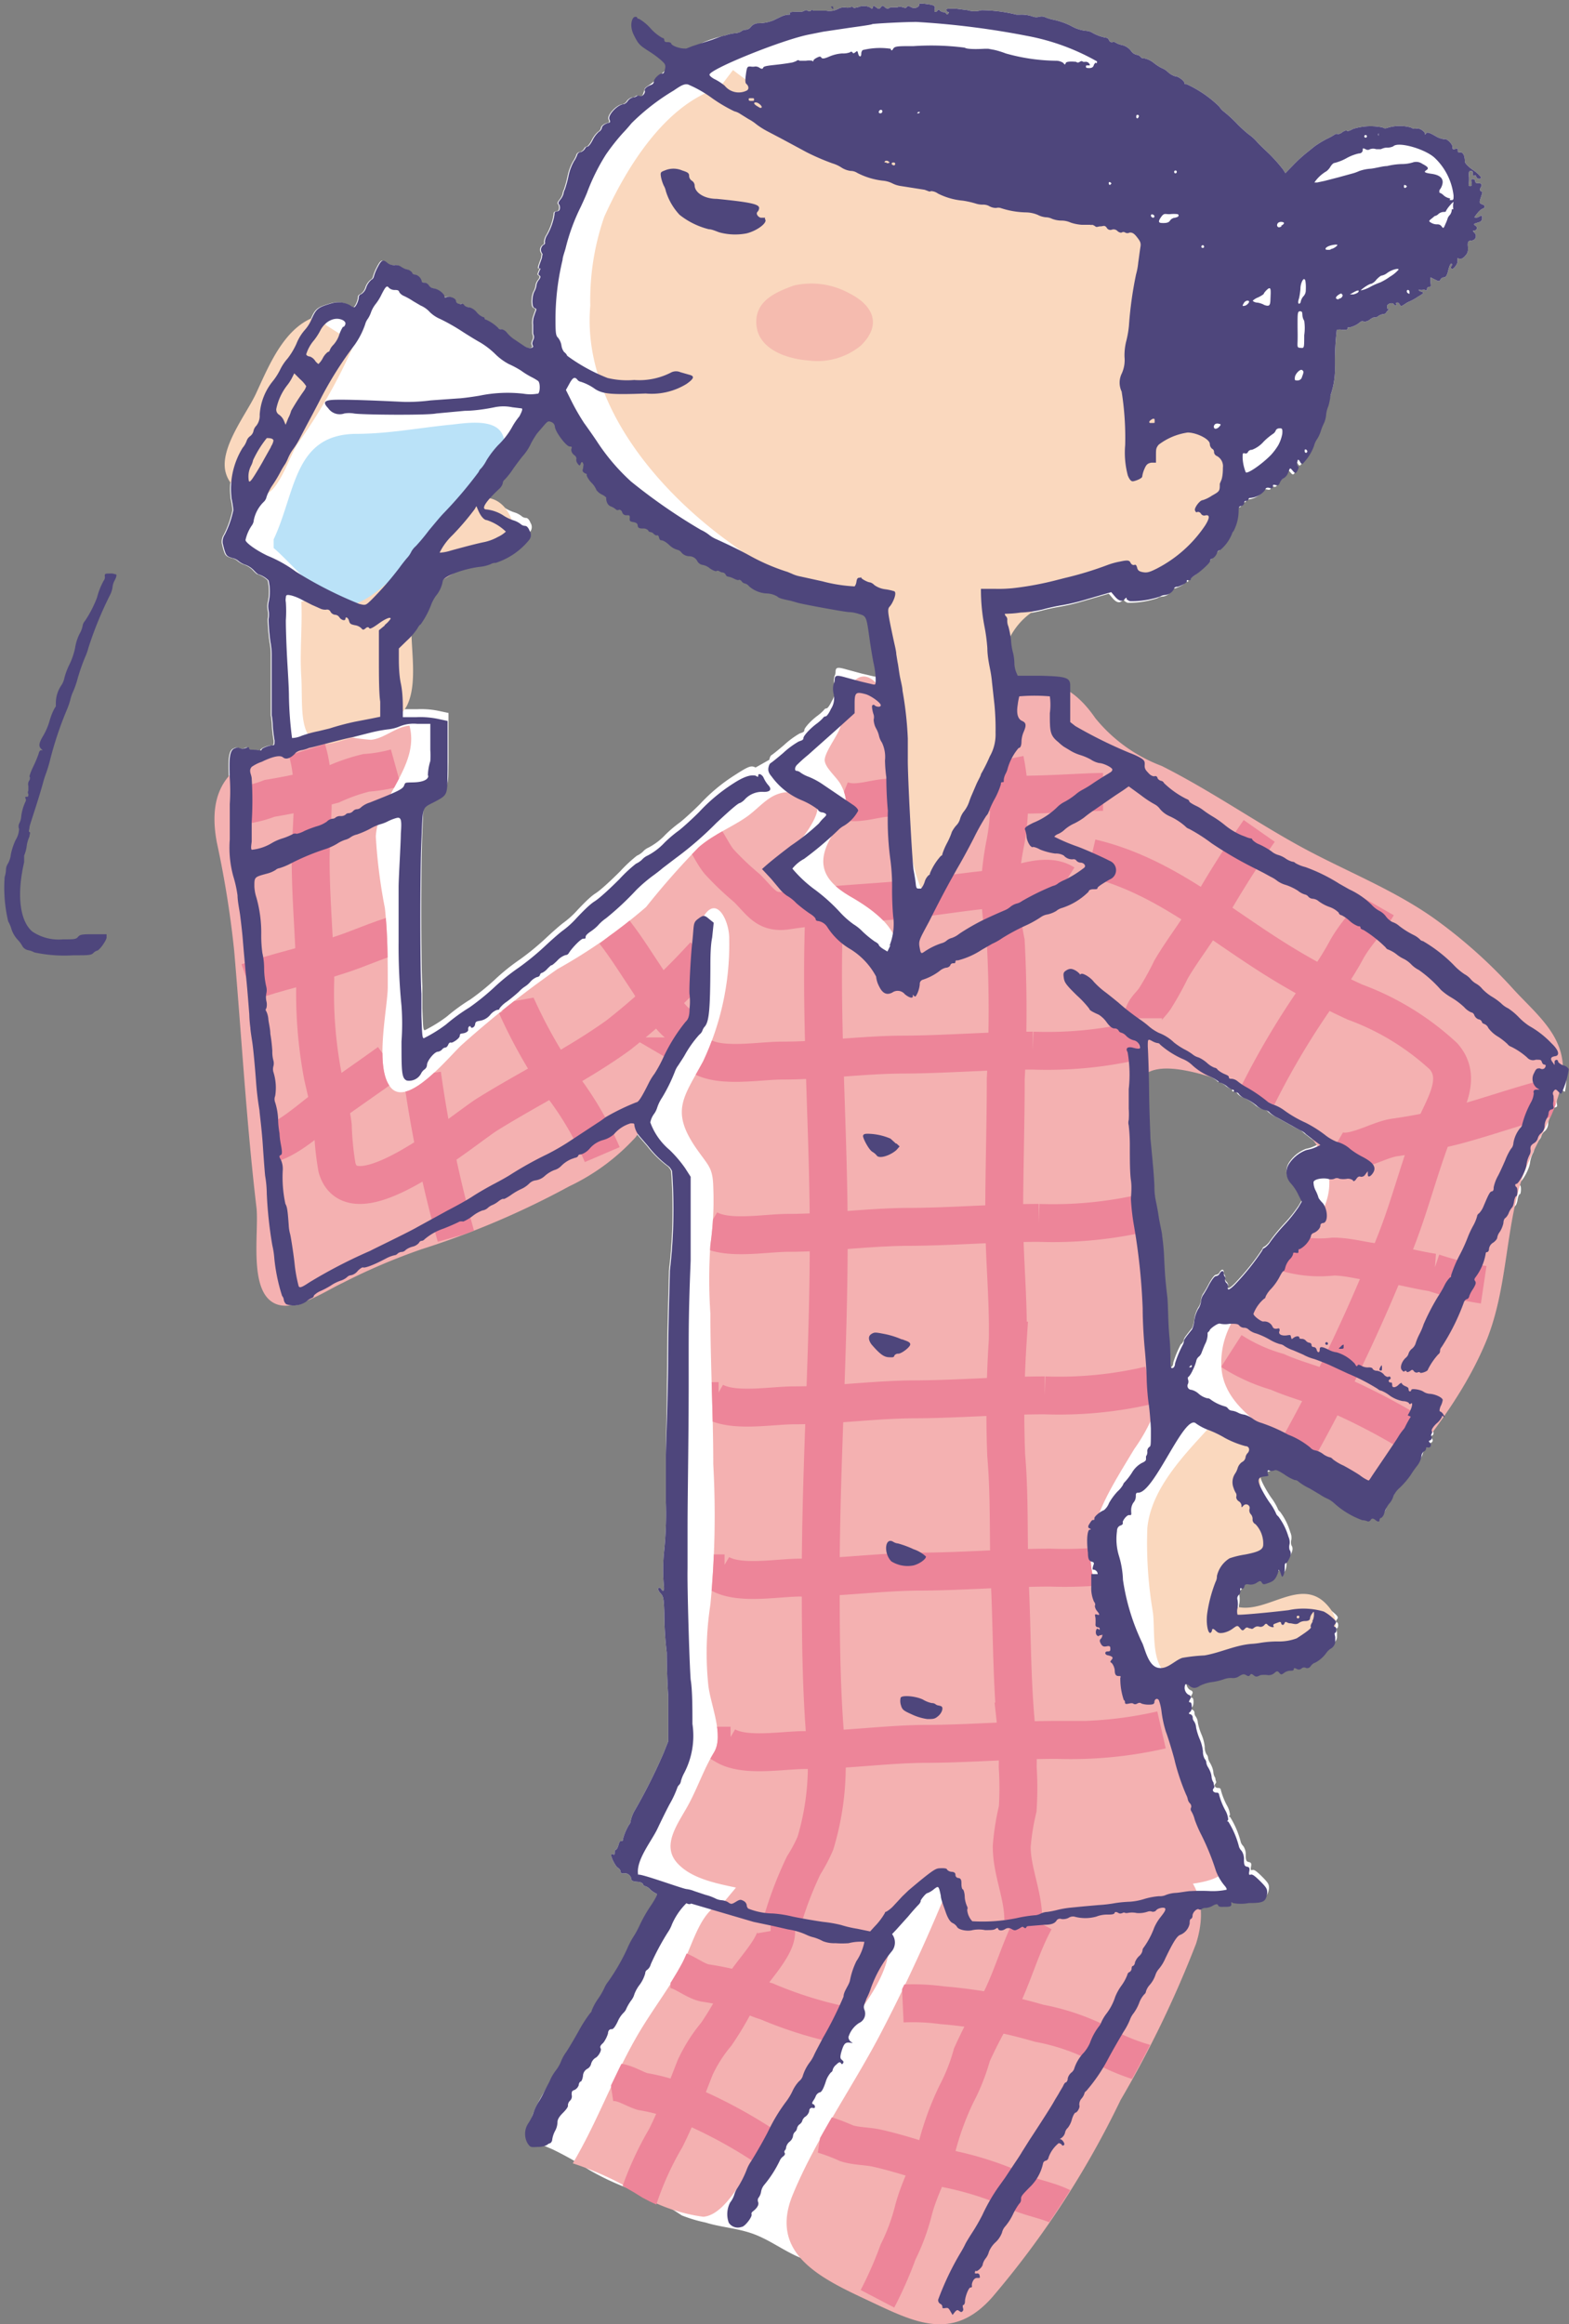 <svg id="レイヤー_1" data-name="レイヤー 1" xmlns="http://www.w3.org/2000/svg" xmlns:xlink="http://www.w3.org/1999/xlink" viewBox="0 0 70.81 104.83"><rect x="0" y="0" width="70.81" height="104.83" fill="#808080" stroke="none"/><defs><style>.cls-1,.cls-6{fill:none;}.cls-2{fill:#fff;}.cls-3{fill:#bae2f8;}.cls-4{fill:#f4b1b1;}.cls-5{clip-path:url(#clip-path);}.cls-6{stroke:#ed8599;stroke-width:1.71px;}.cls-7{fill:#fad8be;}.cls-8{fill:#4e467c;}.cls-9{fill:#f5bbaf;}</style><clipPath id="clip-path" transform="translate(-385.95 -245.18)"><path id="SVGID" class="cls-1" d="M454.25,289.84a22.51,22.51,0,0,0-3.69-3.28c-1.89-1.31-4-2.11-6-3.21s-4.05-2.52-6.2-3.6a7.06,7.06,0,0,1-3-2.16c-1.44-2.1-3.3-2.15-4.28.32a44.75,44.75,0,0,1-3.73,7.77c-.77-1.49-.41-3.19-.47-4.78,0-.12,0-.24,0-.36a12.38,12.38,0,0,0-.82-3.61c-.32-.8-1.08-1.86-1.76-.77-.31.49-.25,1.3-.44,1.85-.11.35-.72,1.14-.69,1.48s.56.76.73,1.09c.47.89.16,1.4-.36,2.22-.78,1.25-.5,2.06.76,2.8,1,.57,2.78,1.74,1.9,3.16-.58,0-1.07-.83-1.38-1.21a4.92,4.92,0,0,0-1.55-1.27c-.43-.24-1-.35-1.45-.61-1.85-1.18-.09-1.84.72-3.25.6-1,.34-1.44-.83-1.51-.9-.05-1.28.5-1.91,1s-1.6.86-2.32,1.49a35.34,35.34,0,0,0-2.37,2.69,23.9,23.9,0,0,1-4,2.8,45.66,45.66,0,0,0-4.32,3.42c-.56.51-2.41,2.82-3.19,1.94s-.15-3.59-.15-4.56c0-1.18,0-2.37-.13-3.55a24,24,0,0,1-.41-3.23c.11-1.77,2-3.19,1.52-5-.63.06-1.13.58-1.74.64a8.82,8.82,0,0,1-1.24-.18,9.51,9.51,0,0,0-4,1c-1.64.7-2.05,2.05-1.71,3.83a44.65,44.65,0,0,1,.78,4.88c.33,3.83.55,7.71,1,11.53.14,1.1-.4,3.88.89,4.39.87.35,2.23-.59,3-.95a27.8,27.8,0,0,1,3.56-1.52,38,38,0,0,0,6.67-2.84,9.61,9.61,0,0,0,3-2.22c.65-.89.46-2.12,1.1-3,.5-.72,1.49-1.18,1.84-2a3.7,3.7,0,0,0,0-1.87,9.71,9.71,0,0,1,0-2.85c.65-1.39,1.29-.05,1.28.77a12.37,12.37,0,0,1-1.18,5.54c-.89,1.64-1.5,2.24-.25,4,.5.71.69.8.71,1.66a14.34,14.34,0,0,1-.13,2.62,22.76,22.76,0,0,0,0,3.09c0,2.26.13,4.51.13,6.79a41.82,41.82,0,0,1-.13,6.34,14.22,14.22,0,0,0-.1,3.57c.08.9.74,2.32.26,3.1s-.77,1.7-1.25,2.53-1.08,1.7-.41,2.45a4.76,4.76,0,0,0,2.62,1.12l-.58.7c-1,.26-1.38,1.86-1.8,2.67-.61,1.15-1.43,2.19-2.09,3.33-1.09,1.88-1.8,3.89-2.91,5.76a14,14,0,0,1,3.2,1.52,7.62,7.62,0,0,0,2.69.89c1.08-.08,2-2.15,2.56-2.95,1-1.36,1.83-2.81,2.81-4.16,1.19-1.65,3.38-3.73,3-5.8.77-.88,1.32-3,2.56-2.43a1.46,1.46,0,0,1,.24.17c-.91,2.28-1.93,4.5-3.05,6.69-1.28,2.5-3,4.88-4.07,7.47s1.12,3.71,3.26,4.71,3.9,2,5.74-.08a41.17,41.17,0,0,0,5.79-8.89,48.78,48.78,0,0,0,3.41-7.06,3.22,3.22,0,0,0-.17-2.72,3.08,3.08,0,0,0,1.33-.4c1.31-.94-1.08-5.1-1.57-6.21-1-2.21-2.62-3.86-3.73-6-1.4-2.66,0-4.67,1.4-7a7.87,7.87,0,0,0,1.16-6.78c-.54-2-.06-4.09-.37-6.13-.14-.94-.93-2.61-.61-3.55s1.67-.73,2.52-.53c2.28.54,6.85,2.68,6,5.72-.81,2.82-4.9,4.27-4.77,7.52.05,1.46,1.34,2.39,2.43,3.14,1.5,1,3.06,2,4.57,3,1.88-2.26,3.88-4.59,5-7.37.88-2.25.82-4.69,1.5-7,.5-1.69,1.79-3.22,1.91-5C456.56,291.93,455.26,290.94,454.25,289.84Z"/></clipPath></defs><path class="cls-2" d="M450.2,307c0,.06.35-.05.35-.13a3,3,0,0,1,.47-.69.18.18,0,0,0,.08-.16.26.26,0,0,1,.07-.17,9.8,9.8,0,0,0,1-2,.26.26,0,0,1,.13-.16c.07,0,.12-.1.12-.14a1.45,1.45,0,0,1,.17-.32c.12-.2.15-.28.09-.36s0-.12,0-.14a2.44,2.44,0,0,0,.48-1.09s0-.07.05-.07.1-.05.1-.15a.38.38,0,0,1,.19-.28c.1-.07.18-.17.18-.22a.6.6,0,0,1,.12-.27,1.23,1.23,0,0,0,.16-.39c0-.13.06-.23.09-.23a.63.63,0,0,0,.16-.25.93.93,0,0,1,.16-.25s.05-.1.07-.24.07-.25.11-.25.07-.35,0-.4-.08-.15,0-.15.4-.52.45-.85a1.36,1.36,0,0,1,.13-.44.39.39,0,0,0,.05-.28c0-.1,0-.16.15-.26a.38.38,0,0,0,.18-.22.43.43,0,0,1,.16-.24.46.46,0,0,0,.15-.34.71.71,0,0,1,.09-.31.51.51,0,0,0,.09-.26.18.18,0,0,1,.13-.16c.08,0,.11-.07.09-.12a.51.51,0,0,1,0-.26c0-.11,0-.2,0-.24a.17.17,0,0,1,0-.19c.08-.11.1-.11.21,0s.14.11.15.09a3.86,3.86,0,0,0,.06-.93.36.36,0,0,0-.23-.17.53.53,0,0,1-.25-.16c0-.14-.16-.11-.16,0v.14l-.1-.14c-.11-.15-.07-.23.13-.26s.18-.25-.17-.58a4.22,4.22,0,0,0-1-.78,2.79,2.79,0,0,1-.48-.4,2.79,2.79,0,0,0-.48-.4,1.11,1.11,0,0,1-.31-.22,2.78,2.78,0,0,0-.43-.31,2.23,2.23,0,0,1-.42-.34,1,1,0,0,0-.28-.24.89.89,0,0,1-.26-.22,1,1,0,0,0-.27-.21,2.81,2.81,0,0,1-.5-.43,6.64,6.64,0,0,0-1.37-1.06.21.21,0,0,1-.14-.08,1.11,1.11,0,0,0-.27-.19,3.72,3.72,0,0,1-.67-.42.87.87,0,0,0-.3-.17.84.84,0,0,1-.29-.25.84.84,0,0,0-.29-.25,1.34,1.34,0,0,1-.36-.28,3.55,3.55,0,0,0-1-.69l-.46-.26a7.67,7.67,0,0,0-1.53-.75,1.72,1.72,0,0,1-.45-.18.18.18,0,0,0-.13-.06,1,1,0,0,1-.33-.16,1.17,1.17,0,0,0-.33-.15.86.86,0,0,1-.29-.16,3.35,3.35,0,0,0-.54-.31.89.89,0,0,1-.32-.21.06.06,0,0,0-.06-.06.89.89,0,0,1-.23-.07l-.21-.08a3.16,3.16,0,0,1-.75-.46,4.51,4.51,0,0,0-.54-.38,4.78,4.78,0,0,1-.42-.28,1.73,1.73,0,0,0-.35-.21c-.16-.08-.29-.16-.29-.2s-.06-.08-.14-.11a4.05,4.05,0,0,1-1-.71.17.17,0,0,0-.13-.1.25.25,0,0,1-.16-.12c0-.07-.09-.11-.12-.09s-.16,0-.27-.12-.2-.19-.19-.37,0-.23-.25-.37a3.38,3.38,0,0,0-.43-.19,20.63,20.63,0,0,1-2.45-1.21l-.23-.18,0-.7c0-.38,0-.81,0-.94,0-.37-.18-.42-1.37-.45l-1,0-.07-.16a1.19,1.19,0,0,1-.08-.41,2.22,2.22,0,0,0-.06-.46,2.62,2.62,0,0,1-.09-.56,4.13,4.13,0,0,0-.12-.63.67.67,0,0,1-.05-.32s0-.08-.05-.13-.07-.11-.06-.12.33,0,.71-.06a5.11,5.11,0,0,0,1-.14,8.81,8.81,0,0,1,.92-.2,9.14,9.14,0,0,0,1-.24l.79-.23.38-.11.17.2c.17.2.32.24.44.11s.08,0,.08,0,.08.08.17.1a4.09,4.09,0,0,0,1.34-.21.47.47,0,0,1,.22-.07.51.51,0,0,0,.41-.27c0-.07.1-.11.14-.1s.44-.16.44-.24,0-.06.09-.06.09,0,.09-.05.12-.13.27-.23.6-.49.6-.58.06-.09.13-.13a.5.5,0,0,0,.18-.22c0-.08.1-.15.15-.15a1.84,1.84,0,0,0,.53-.73.22.22,0,0,1,.07-.12,2,2,0,0,0,.23-.89c0-.17,0-.23.13-.25a.16.16,0,0,0,.12-.13.09.09,0,0,1,.1-.1s.09,0,.09-.06a.08.08,0,0,1,.09-.07.94.94,0,0,0,.65-.34c.05-.12.09-.14.22-.11s.15,0,.15-.07,0-.09.12-.06.15,0,.2-.13a.42.42,0,0,1,.18-.19.48.48,0,0,0,.19-.25c.08-.22.08-.22.19-.09s.15.16.23,0,.05-.15,0-.21a.21.21,0,0,1,0-.2c0-.1.05-.09.1,0s.08.13.13.11a2.25,2.25,0,0,0,.51-.8.93.93,0,0,1,.12-.28,1.49,1.49,0,0,0,.19-.4,2.53,2.53,0,0,1,.15-.37,1.14,1.14,0,0,0,.09-.38,1.36,1.36,0,0,1,.1-.37A3.2,3.2,0,0,0,446,263a3.6,3.6,0,0,0,.2-1.21,12.19,12.19,0,0,1,.08-1.73.62.62,0,0,1,.26,0c.13,0,.23,0,.23-.06s0-.05.08-.05a1.13,1.13,0,0,0,.51-.26.15.15,0,0,1,.15,0,.43.43,0,0,0,.27-.1c.09-.07.19-.11.21-.09a.24.24,0,0,0,.16-.06.48.48,0,0,1,.23-.09.16.16,0,0,0,.14-.09.48.48,0,0,1,.18-.16c.14-.06.14-.06,0,0s-.15,0-.15-.11.25-.19.31-.08a.12.12,0,0,0,.1.05s.05,0,0-.06.08-.13.15,0,.1.08.24,0a.82.82,0,0,1,.21-.12,2.16,2.16,0,0,0,.36-.2c.29-.17.31-.2.19-.24s-.13-.06-.13-.08.05,0,.09,0,.1,0,.1,0,0-.05.09,0,.09,0,.09-.05a.1.1,0,0,1,.1-.09c.08,0,.09,0,.06-.22l0-.21.2.1c.18.09.2.09.25,0a.19.19,0,0,1,.16-.1c.08,0,.14-.09.19-.31s.11-.31.14-.31.05.05,0,.12,0,.12.05.12.26-.23.23-.38,0-.1.07-.08.16,0,.25-.1.17-.17.15-.42,0-.28.15-.3a.2.2,0,0,0,.14-.35c-.08-.08-.08-.1,0-.1s.18-.12.06-.21-.13-.08.19-.18a.18.18,0,0,0,.1-.16c0-.15,0-.15-.19-.05a.23.23,0,0,1-.16,0s.22-.33.36-.38.14-.15,0-.2-.15-.07-.06-.34.06-.21,0-.25-.06-.1,0-.2,0-.17-.11-.17-.15,0-.15-.09a.1.1,0,0,0-.1-.09c-.08,0-.1,0-.07.15s0,.16-.06.16-.09,0-.06-.14a1.67,1.67,0,0,0,0-.34c0-.14,0-.2.09-.2s.09.05.09.12,0,.11.07.09.07,0,.09.07.21.13.21,0a1.57,1.57,0,0,0-.36-.32c-.24-.17-.37-.31-.37-.39,0-.26-.08-.41-.2-.41s-.12,0-.12-.09,0-.09-.12-.06-.12,0-.12-.11-.27-.39-.37-.33a1,1,0,0,1-.41-.15c-.28-.16-.36-.18-.41-.11s-.05.06-.05,0-.22-.26-.39-.22a.33.33,0,0,1-.25-.05,1.87,1.87,0,0,0-1,0c-.13.05-.2.05-.27,0A2.62,2.62,0,0,0,447,251c-.11.07-.23.11-.26.08s-.13,0-.22.07-.17.09-.21.07a0,0,0,0,0-.08,0,2.55,2.55,0,0,1-.37.21,4.45,4.45,0,0,0-.58.35l-.41.33a6.53,6.53,0,0,0-.55.51l-.36.37-.1-.16a7.17,7.17,0,0,0-.65-.73c-.39-.37-.45-.43-.52-.51a2.15,2.15,0,0,0-.4-.36,6.06,6.06,0,0,1-.57-.53,5.93,5.93,0,0,0-.58-.52s-.1-.09-.17-.2a5.24,5.24,0,0,0-1.46-1c-.07,0-.11,0-.11-.07s-.26-.29-.42-.29a.87.87,0,0,1-.32-.19.85.85,0,0,0-.28-.18A2,2,0,0,1,438,248a1.06,1.06,0,0,0-.41-.19.16.16,0,0,1-.16-.06.3.3,0,0,0-.19-.1.42.42,0,0,1-.25-.18.73.73,0,0,0-.41-.26.83.83,0,0,1-.3-.12.19.19,0,0,0-.15,0A.17.17,0,0,1,436,247a.16.16,0,0,0-.15-.12,2,2,0,0,1-.65-.25.66.66,0,0,0-.25-.06,1.72,1.72,0,0,1-.66-.22,3.29,3.29,0,0,0-.85-.29,2,2,0,0,1-.36-.12.43.43,0,0,0-.24,0,.51.51,0,0,1-.24,0,1.55,1.55,0,0,0-.6-.1c-.09,0-.17,0-.18,0a6.84,6.84,0,0,0-1.58-.2,1.07,1.07,0,0,1-.62,0l-.54-.07c-.35,0-.42,0-.42.05a.12.12,0,0,0,.08.11c.05,0,.05,0,0,.07s-.08,0-.08,0-.05-.07-.11-.07a.29.29,0,0,1-.18-.07c-.05-.06-.08-.05-.11,0s-.17.12-.13-.05,0-.2-.38-.25-.32,0-.32.06-.18.18-.35.09-.16-.06-.22,0-.1,0-.18,0a.24.24,0,0,0-.23,0c-.06,0-.13,0-.15,0s-.1,0-.17,0a.16.16,0,0,1-.24,0c-.1-.09-.12-.09-.19,0s-.09.09-.21,0-.13-.09-.15,0-.06.06-.13,0a.67.67,0,0,0-.55,0c-.08,0-.17.06-.2,0a.14.14,0,0,0-.14,0,.54.54,0,0,1-.24,0,.59.59,0,0,0-.32.08.84.84,0,0,1-.53.07c-.21,0-.39,0-.41,0s-.08,0-.13,0-.11-.07-.14,0a.12.12,0,0,1-.15,0,.13.13,0,0,0-.14,0s-.1.06-.17.05c-.29,0-.54,0-.5.07s0,.06-.08.06a1.09,1.09,0,0,0-.33.1l-.33.16a1.91,1.91,0,0,1-.71.13.44.44,0,0,0-.3.16.32.32,0,0,1-.22.13.33.33,0,0,0-.21.07.59.59,0,0,1-.3.09,1.92,1.92,0,0,0-.46.11,5.1,5.1,0,0,0-1,.32c-.23.14-.45.3-.67.46a7.67,7.67,0,0,0-1.23,1,2.74,2.74,0,0,1-.58.5c-.15.1-.11.1-.16.24s-.07.26-.23.2a.12.12,0,0,0-.13,0,.24.24,0,0,1-.16.06.43.43,0,0,0-.24.15.36.36,0,0,1-.19.16c-.26,0-.73.49-.65.68s0,.13-.15.2-.19.15-.19.2a.29.29,0,0,1-.14.17,1.28,1.28,0,0,0-.28.38c-.08.16-.18.28-.22.28a.15.15,0,0,0-.12.1.38.38,0,0,1-.19.15c-.09,0-.16.09-.16.13a1.3,1.3,0,0,1-.15.29,2.28,2.28,0,0,0-.25.69,5.27,5.27,0,0,1-.16.58.52.52,0,0,0-.06.19.74.74,0,0,1-.13.25c-.1.12-.12.18-.07.23s.08.29-.07.31-.13.06-.14.17a2.75,2.75,0,0,1-.33.91.63.63,0,0,0-.1.31.09.09,0,0,1-.05.12.27.27,0,0,0-.08.38c.05.06,0,.1,0,.18s-.21.51-.12.51.05,0,0,.13-.06.14,0,.18.07.07,0,.18a.53.53,0,0,0-.13.26.71.71,0,0,1-.09.28c-.11.2-.14.7,0,.75s.07.09,0,.32a.92.92,0,0,0-.06.44c0,.1,0,.19,0,.21s0,.08,0,.16.09.15,0,.33,0,.23,0,.28-.14.13-.37,0l-.46-.31a1.54,1.54,0,0,1-.35-.31.4.4,0,0,0-.25-.16c-.07,0-.13,0-.14-.05a1.87,1.87,0,0,0-.55-.38s-.07,0-.07-.06a.07.07,0,0,0-.07-.06.71.71,0,0,1-.29-.22.65.65,0,0,0-.34-.22.32.32,0,0,1-.22-.09c0-.05-.1-.08-.12-.06s-.25,0-.25-.13-.29-.23-.42-.18-.1,0-.11-.08a.76.76,0,0,0-.51-.32.27.27,0,0,1-.18-.12.27.27,0,0,0-.2-.13c-.07,0-.13,0-.13-.08a.4.4,0,0,0-.32-.29.1.1,0,0,1-.11-.09s-.09-.1-.2-.13a.76.76,0,0,1-.3-.13.43.43,0,0,0-.29-.07.48.48,0,0,1-.3-.08c-.23-.2-.29-.17-.47.18a2.06,2.06,0,0,0-.17.42.21.21,0,0,1-.11.14.8.8,0,0,0-.23.34.54.54,0,0,1-.23.31.15.15,0,0,0-.11.14c0,.16-.14.45-.21.45a.38.38,0,0,1-.18-.09,1.1,1.1,0,0,0-.83-.09c-.62.18-.7.24-.91.72a1.71,1.71,0,0,1-.3.48,2.14,2.14,0,0,0-.38.62,3.26,3.26,0,0,1-.4.67,2.24,2.24,0,0,0-.34.51,2.78,2.78,0,0,1-.35.54,2.66,2.66,0,0,0-.57,1.49.73.73,0,0,1-.15.49.48.48,0,0,0-.13.24.4.4,0,0,1-.16.24.43.43,0,0,0-.15.21,1,1,0,0,1-.18.31,3.54,3.54,0,0,0-.5,2.29,4.2,4.2,0,0,1,.08.52,4.37,4.37,0,0,1-.39,1.11.58.58,0,0,0-.09.39c.14.56.15.57.43.66a.61.61,0,0,1,.3.15s.14.11.28.15a1,1,0,0,1,.4.26c.09.1.18.18.22.18a1.14,1.14,0,0,1,.44.27,2.27,2.27,0,0,1,0,1,.84.84,0,0,0,0,.34,1.14,1.14,0,0,1,0,.41,8.89,8.89,0,0,0,.08,1,3.34,3.34,0,0,1,.06.69c0,.07,0,2.57,0,2.64a3,3,0,0,1,.05.48,5.94,5.94,0,0,0,.08.66c0,.21,0,.22-.12.22s-.47.13-.47.2-.13,0-.28,0-.28,0-.28-.07-.06-.05-.17,0a.37.37,0,0,1-.25,0,.21.21,0,0,0-.21,0c-.23.06-.29.38-.24,1.34a8.69,8.69,0,0,1,0,1.18c0,.19,0,.91,0,1.6a4.85,4.85,0,0,0,.16,1.66,5.43,5.43,0,0,1,.19.86c0,.26.09.67.12.91s.09.73.12,1.11.1,1.18.16,1.79.11,1.31.13,1.54a5.67,5.67,0,0,0,.05.62c0,.11.05.41.09.68s.11,1,.16,1.67a13.56,13.56,0,0,0,.16,1.37c0,.1.1.81.15,1.56s.1,1.39.11,1.42a5.06,5.06,0,0,1,.07.78,18.45,18.45,0,0,0,.25,2.33,3.87,3.87,0,0,1,.09.59,8.18,8.18,0,0,0,.35,1.69.34.34,0,0,1,.08.19.32.32,0,0,0,.11.19,1,1,0,0,0,.9-.12.8.8,0,0,1,.25-.16.14.14,0,0,0,.1-.12s.13-.13.28-.19a3.72,3.72,0,0,0,.49-.26,1.83,1.83,0,0,1,.42-.21.82.82,0,0,0,.3-.16.28.28,0,0,1,.19-.09.54.54,0,0,0,.3-.2c.1-.1.21-.17.24-.15s.27,0,1.06-.42a1.6,1.6,0,0,1,.35-.13.22.22,0,0,0,.15-.08.32.32,0,0,1,.19-.07.26.26,0,0,0,.17-.09.86.86,0,0,1,.32-.15.54.54,0,0,0,.28-.17.14.14,0,0,1,.12-.09.19.19,0,0,0,.13-.07,2.57,2.57,0,0,1,.85-.48c.31-.12.62-.26.73-.32a.51.51,0,0,1,.17,0,2.13,2.13,0,0,0,.42-.25,1.65,1.65,0,0,1,.44-.25.47.47,0,0,0,.25-.12.68.68,0,0,1,.21-.13,1.16,1.16,0,0,0,.25-.15c.11-.09.22-.14.24-.12s.17-.06.33-.17a2.82,2.82,0,0,1,.5-.29,1.23,1.23,0,0,0,.33-.23.51.51,0,0,1,.3-.15.77.77,0,0,0,.41-.2,1.45,1.45,0,0,1,.42-.26.7.7,0,0,0,.31-.18,1.41,1.41,0,0,1,.47-.32l.17-.06c.07,0,.14-.07.14-.1s.06-.05.13-.05a.87.87,0,0,0,.39-.27,1.22,1.22,0,0,1,.61-.38,1.24,1.24,0,0,0,.48-.26,1.56,1.56,0,0,1,.75-.49c.15,0,.17,0,.17.09a1,1,0,0,0,.25.51l.37.43a4.72,4.72,0,0,0,.94.92s.1.1.14.21a23.66,23.66,0,0,1-.1,4.49c0,.39-.07,2.22-.08,4.08S416,310.37,416,311s0,1.52,0,1.9a16.06,16.06,0,0,1-.08,2.27,7.91,7.91,0,0,0,0,1.63c0,.13-.05.19-.12.07s-.15-.08-.15,0a.55.55,0,0,0,.12.19c.12.12.14.24.16.86a15.58,15.58,0,0,0,.11,1.8s0,.95.07,2l0,2-.22.55a25.09,25.09,0,0,1-1.28,2.55,1.6,1.6,0,0,0-.21.56.14.14,0,0,1-.05.09,2.54,2.54,0,0,0-.29.68c0,.05,0,.08-.07.07s-.1.08-.13.19-.08.2-.11.2-.06.06-.06.13,0,.11-.06.09a.06.06,0,0,0-.09,0c-.05.08.2.56.3.6a.26.26,0,0,1,.12.16c0,.09.07.11.14.09a.3.3,0,0,1,.34.24c0,.09.08.13.26.14s.25.06.27.11a.13.13,0,0,0,.11.09.53.53,0,0,1,.22.15.92.92,0,0,0,.31.2,1.93,1.93,0,0,1-.31.61,6.42,6.42,0,0,0-.5.89,4,4,0,0,1-.27.49,3.69,3.69,0,0,0-.28.54,9.16,9.16,0,0,1-.85,1.47,1.27,1.27,0,0,0-.18.3,3.18,3.18,0,0,1-.28.48,2.56,2.56,0,0,0-.28.51.21.21,0,0,1-.08.14,6.33,6.33,0,0,0-.48.74c-.21.38-.47.82-.59,1a2,2,0,0,0-.24.43,1.63,1.63,0,0,1-.22.39,2.48,2.48,0,0,0-.25.4,2,2,0,0,1-.12.25c-.31.53-1,1.57-.77,2.21.16.38.65.52,1,.68a15.64,15.64,0,0,1,1.6.9,12,12,0,0,0,2.43,1.07,13.43,13.43,0,0,1,1.78,1,6.59,6.59,0,0,0,1.07.32c.68.21,1.38.25,2.06.48.87.29,1.58.9,2.46,1.2s1.84.4,2.72.63c1.28.33,2.64,1,4,1,.68,0,2-.44,1-1.2a1.79,1.79,0,0,0,.63-1,1.18,1.18,0,0,1,.29-.42,1.14,1.14,0,0,0,.3-.44.62.62,0,0,1,.15-.29,2.5,2.5,0,0,0,.35-.55,2.91,2.91,0,0,1,.28-.47.24.24,0,0,0,.08-.19c0-.14,0-.16.45-.61a2.11,2.11,0,0,0,.54-1,.16.16,0,0,1,.13-.14.17.17,0,0,0,.12-.14,1.45,1.45,0,0,1,.46-.65.23.23,0,0,1,.14.07c0,.05.08.05.11,0s-.08-.25-.21-.26-.08,0,0,0a.41.41,0,0,0,.25-.3.39.39,0,0,1,.12-.2,1.06,1.06,0,0,0,.19-.4c.05-.16.12-.29.17-.29s.21-.22.16-.34a.41.41,0,0,1,.09-.28.63.63,0,0,0,.14-.24.16.16,0,0,1,.08-.11,7.61,7.61,0,0,0,1-1.47c.21-.39.43-.77.69-1.21a3,3,0,0,0,.29-.55,1,1,0,0,1,.16-.28,2.05,2.05,0,0,0,.25-.46,1.17,1.17,0,0,1,.23-.39.2.2,0,0,0,.08-.14.77.77,0,0,1,.17-.29,1.34,1.34,0,0,0,.25-.43.82.82,0,0,1,.17-.3,1.89,1.89,0,0,0,.28-.46c.34-.71.52-1,.66-1.06a.69.69,0,0,0,.44-.52c0-.1,0-.19.07-.21a.18.18,0,0,0,.06-.14c0-.14.18-.33.28-.29a.1.1,0,0,0,.12,0,.29.29,0,0,1,.2-.06.76.76,0,0,0,.33-.11c.13-.07.2-.08.23,0s.17.06.32.06.28,0,.27-.12,0-.1.07-.05a2,2,0,0,0,.72,0c.7,0,.76-.07.83-.44,0-.18,0-.23-.31-.54s-.38-.32-.44-.3-.09,0-.06-.15,0-.19-.1-.21-.14-.06-.14-.31a.65.65,0,0,0-.11-.41.45.45,0,0,1-.11-.17,4,4,0,0,0-.49-1.15c-.05,0-.06,0,0-.08a1,1,0,0,0-.13-.42,3.17,3.17,0,0,1-.28-.7.1.1,0,0,0-.12-.1c-.13,0-.21-.1-.13-.19s0-.12,0-.26a.53.53,0,0,1-.09-.25s0-.2-.18-.48a.52.52,0,0,1-.06-.19.26.26,0,0,0-.07-.15.65.65,0,0,1-.08-.34,1.88,1.88,0,0,0-.14-.54,2.81,2.81,0,0,1-.17-.54.56.56,0,0,0-.1-.29.23.23,0,0,1-.05-.16.17.17,0,0,0-.11-.15c-.08,0-.08-.06,0-.11s.09-.42,0-.42-.06-.06,0-.16,0-.16-.09-.19a.37.37,0,0,1-.13-.47c.05,0,.1,0,.18.07s.23.17.47,0a1.88,1.88,0,0,1,.49-.16,2.86,2.86,0,0,0,.58-.13.91.91,0,0,1,.39-.06.46.46,0,0,0,.31-.08c.16-.1.22-.11.32-.05s.13.05.17,0,.06-.08.16,0,.14.09.31,0a1.23,1.23,0,0,1,.36,0,.39.39,0,0,0,.28-.1c.1-.09.14-.1.22,0s.11.07.21,0a.49.49,0,0,1,.27-.1c.1,0,.17,0,.17-.07s.06-.05.15,0a.19.19,0,0,0,.22-.05.18.18,0,0,1,.19,0,.19.19,0,0,0,.21-.1c.06-.07.13-.13.17-.13a1.45,1.45,0,0,0,.54-.47s.08-.11.18-.17a.41.41,0,0,0,.21-.3c0-.11,0-.21,0-.23s-.06-.19,0-.19.08-.23,0-.26-.06-.06,0-.14.06-.12-.15-.3a1.83,1.83,0,0,0-.37-.26,3.25,3.25,0,0,0-1.59-.06c-1.1.13-2.27.23-2.3.2a.6.6,0,0,1,0-.29,1.08,1.08,0,0,0,0-.38.21.21,0,0,1,.06-.22.21.21,0,0,0,.06-.21c0-.1,0-.11.06-.08s.11,0,.13-.09.07-.12.22-.09a.48.48,0,0,0,.34-.08c.14-.09.17-.1.23,0s.11.08.33,0,.3-.17.42-.51c0-.09,0-.1.07,0,.09.28.09.28.15.18a.78.78,0,0,0,.06-.32c0-.13,0-.23.05-.23s.11-.11.17-.24.08-.25,0-.36a.49.49,0,0,1,0-.26.59.59,0,0,0-.05-.33,2.88,2.88,0,0,0-.46-.92s-.08-.06-.1-.13a2.59,2.59,0,0,0-.31-.52,5.64,5.64,0,0,1-.39-.67c-.15-.33-.11-.45.17-.48s.16-.05.15-.16,0-.14.08-.11a.32.32,0,0,0,.21,0c.08-.05.19,0,.47.18a2,2,0,0,0,.46.25.23.23,0,0,1,.16.06,2.43,2.43,0,0,0,.52.32l.47.28a2.07,2.07,0,0,0,.37.2,1.4,1.4,0,0,1,.29.21,3.84,3.84,0,0,0,1.24.74.69.69,0,0,1,.26.06s.08,0,.12-.07.1-.09.21,0,.19.1.19,0a.1.1,0,0,1,.09-.1s.1-.09.12-.2a1.35,1.35,0,0,1,.22-.43.83.83,0,0,0,.19-.33,1.11,1.11,0,0,1,.3-.4,3.79,3.79,0,0,0,.48-.56,4.67,4.67,0,0,1,.31-.44,1,1,0,0,0,.18-.4c0-.12.08-.23.13-.24a.16.16,0,0,0,.08-.12c0-.05,0-.07.09-.05s.18-.09.09-.2-.05-.09,0-.12a.12.12,0,0,0,.07-.15.15.15,0,0,1,0-.15.13.13,0,0,0,0-.14c0-.05.06-.17.22-.32a.93.93,0,0,0,.25-.31c0-.05,0-.06.07,0s.05,0,0-.08a.34.34,0,0,0-.14-.15c-.06,0-.05-.08,0-.23a.82.82,0,0,0,.1-.29c0-.11-.34-.27-.59-.28a.61.61,0,0,1-.27-.09ZM420.05,279.8c-.2-.1-.3-.07-.95.35a7.87,7.87,0,0,0-1.56,1.3c-.32.32-.73.69-.91.83a5.57,5.57,0,0,0-.65.55,2.85,2.85,0,0,1-.76.58.76.76,0,0,0-.26.19,1,1,0,0,1-.27.18,6.49,6.49,0,0,0-.75.7c-.38.38-.88.85-1.12,1s-.6.53-.8.74a4.09,4.09,0,0,1-.61.56c-.13.09-.51.42-.85.74a12,12,0,0,1-1.15.94,9.39,9.39,0,0,0-1.13.91,11,11,0,0,1-1.1.89,8.47,8.47,0,0,0-1.06.77,6.34,6.34,0,0,1-1,.62c-.07,0-.08-.12-.11-1,0-.19,0-.64,0-1-.06-.95-.07-5.36,0-6.94s0-1.41.61-1.73.55-.32.57-1.43c0-.53,0-1.24,0-1.58v-.63l-.42-.09a3.9,3.9,0,0,0-1-.08h-.6v-.37c0-.22,0-.73-.09-1.15s-.09-.95-.09-1.18v-.4l.36-.35a3,3,0,0,0,.47-.54c.06-.11.12-.19.15-.19a3.87,3.87,0,0,0,.5-.95,1.92,1.92,0,0,1,.19-.34,1.39,1.39,0,0,0,.31-.66c0-.2.84-.54,1.65-.65a1.65,1.65,0,0,0,.53-.13.38.38,0,0,1,.21-.05,3.21,3.21,0,0,0,1.53-1.06.35.35,0,0,0,0-.39c-.06-.15-.13-.22-.21-.22a.3.3,0,0,1-.19-.08,1,1,0,0,0-.33-.17,1.87,1.87,0,0,1-.47-.23,1.78,1.78,0,0,0-.74-.26c-.27,0-.06-.34.56-.92a.54.54,0,0,0,.17-.26.21.21,0,0,1,.08-.16,3.16,3.16,0,0,0,.38-.48c.17-.24.38-.52.47-.62a2.31,2.31,0,0,0,.34-.53,4.1,4.1,0,0,1,.28-.46l.3-.35c.18-.21.21-.22.35-.16a.24.24,0,0,1,.15.19c0,.22.51.91.67.91s.07.07.07.15a.32.32,0,0,0,.14.24c.07.05.11.13.09.18a.25.25,0,0,0,.06.2c.08.11.1.11.14,0s.08-.07.11,0,0,.1,0,.17-.06.14,0,.21a.38.38,0,0,0,.16.09s0,0,0,.08a1.1,1.1,0,0,0,.22.32,1,1,0,0,1,.22.33s.1.13.23.19.22.14.21.16,0,.3.2.38a.78.78,0,0,1,.25.15.12.12,0,0,0,.13,0s.11,0,.14.12a.19.19,0,0,0,.21.13c.11,0,.14,0,.13.13s0,.15.16.18.19.07.2.16.06.13.23.13a.3.3,0,0,1,.24.08.12.12,0,0,0,.11.08.24.24,0,0,1,.15.09s.1.08.13.06.08,0,.1.09.06.13.09.13.15,0,.39.23a.86.86,0,0,0,.35.2.31.31,0,0,1,.19.13.48.48,0,0,0,.34.16.41.41,0,0,1,.37.22.33.33,0,0,0,.23.17.69.69,0,0,1,.34.16c.12.08.25.14.29.12a.12.12,0,0,1,.12,0s.09.06.15.06a.18.18,0,0,1,.15.1.14.14,0,0,0,.11.09.88.88,0,0,1,.26.09c.1.05.2.08.22.06s.09,0,.13.06a.24.24,0,0,0,.15.1.35.35,0,0,1,.19.13,1.31,1.31,0,0,0,.83.32,1,1,0,0,1,.43.13c.09.08.18.11.62.2l.28.08c.16.06,2.18.43,2.35.43a1.52,1.52,0,0,1,.43.08c.35.1.35.1.49,1.1.05.36.13.85.18,1.1a3.91,3.91,0,0,1,.1.73c0,.28,0,.28-.17.24l-.51-.12-.7-.19c-.39-.11-.47-.09-.47.12a.43.43,0,0,1-.05.19.9.9,0,0,0,0,.43.88.88,0,0,1-.12.69c-.08.18-.19.33-.23.33a.16.16,0,0,0-.13.08,2,2,0,0,1-.28.25c-.3.22-.6.55-.6.65s-.1.11-.22.16a3.87,3.87,0,0,0-.7.52c-.27.23-.52.43-.56.45s-.08.1-.1.21Zm19.2,26a4.85,4.85,0,0,0-.35.84c0,.18-.13.26-.18.18s0-.63-.07-1.34-.06-1.55-.1-1.85c-.08-.7-.1-.89-.14-1.73a9.56,9.56,0,0,0-.09-1c0-.15-.11-.56-.16-.9s-.12-.66-.13-.71a3,3,0,0,1-.06-.55c0-.43-.11-1.52-.18-2.25,0-.16-.05-1.11-.06-2.1s-.05-1.91-.06-2.05c0-.33,0-.35.2-.24a.73.73,0,0,0,.24.09.14.14,0,0,1,.12.07,4,4,0,0,0,1,.64,1.38,1.38,0,0,1,.43.27,2.75,2.75,0,0,0,.82.53,1.69,1.69,0,0,1,.39.23.09.09,0,0,0,.09.05,1.12,1.12,0,0,1,.27.15.83.83,0,0,0,.26.16s.07,0,.07.06,0,.06.1.06a.17.17,0,0,1,.13.09.64.64,0,0,0,.28.19,2.13,2.13,0,0,1,.5.31.81.81,0,0,0,.38.21.36.36,0,0,1,.24.13,1.43,1.43,0,0,0,.34.22l.65.36a5.19,5.19,0,0,0,.47.25.77.77,0,0,1,.16.13l.39.3.26.19-.24.11a1.55,1.55,0,0,1-.33.1,1.6,1.6,0,0,0-.78.64.72.72,0,0,0,.08.84,2.14,2.14,0,0,1,.35.52l.16.32-.14.24a6.27,6.27,0,0,1-.61.77,8.19,8.19,0,0,0-.66.79,1,1,0,0,1-.27.29.14.14,0,0,0-.1.11,10.76,10.76,0,0,1-1.17,1.47c-.17.19-.33.31-.37.29a.07.07,0,0,1,0-.1s0-.12-.07-.18-.09-.15-.07-.18,0-.07,0-.1a.21.21,0,0,1-.06-.15c0-.15-.1-.16-.19,0a.2.2,0,0,1-.16.11c-.07,0-.18.15-.32.4a4.44,4.44,0,0,1-.28.48.73.73,0,0,0-.08.26.72.72,0,0,1-.13.35,1.52,1.52,0,0,0-.17.51,1.23,1.23,0,0,1-.1.4c-.3.37-.37.47-.37.53A.41.41,0,0,1,439.25,305.82Z" transform="translate(-385.95 -245.18)"/><path class="cls-3" d="M398.3,269.51c1-2.12.9-4.73,3.71-4.76,1.48,0,2.88-.28,4.35-.42.62-.07,1.78-.25,2.19.32.9,1.25-2.19,3.7-2.86,4.36a11.76,11.76,0,0,0-1.75,2.1c-.33.53-.68,1.55-1.34,1.79-1.22.45-3.44-2.29-4.3-3" transform="translate(-385.95 -245.18)"/><path class="cls-4" d="M429.05,329.54a76.67,76.67,0,0,1-3.25,7.16c-1.28,2.5-3,4.88-4.07,7.47s1.12,3.71,3.26,4.71,3.9,2,5.74-.08a41.17,41.17,0,0,0,5.79-8.89,48.78,48.78,0,0,0,3.41-7.06c1.75-5.57-7.39-5.05-10.74-5.59" transform="translate(-385.95 -245.18)"/><path class="cls-4" d="M418.6,331c-1,.26-1.38,1.86-1.8,2.67-.61,1.15-1.43,2.19-2.09,3.33-1.09,1.88-1.8,3.89-2.91,5.76a14,14,0,0,1,3.2,1.52,7.62,7.62,0,0,0,2.69.89c1.08-.08,2-2.15,2.56-2.95,1-1.36,1.83-2.81,2.81-4.16,1.45-2,4.4-4.66,2.32-7.16-1.44-1.73-3.57-.69-5.44-1.51" transform="translate(-385.95 -245.18)"/><path class="cls-4" d="M426.88,280.54a12.38,12.38,0,0,0-.82-3.61c-.32-.8-1.08-1.86-1.76-.77-.31.49-.25,1.3-.44,1.85-.11.35-.72,1.14-.69,1.48s.56.76.73,1.09c.47.89.16,1.4-.36,2.22-.78,1.25-.5,2.06.76,2.8,1,.57,2.78,1.74,1.9,3.16-.58,0-1.07-.83-1.38-1.21a4.92,4.92,0,0,0-1.55-1.27c-.43-.24-1-.35-1.45-.61-1.85-1.18-.09-1.84.72-3.25.6-1,.34-1.44-.83-1.51-.9-.05-1.28.5-1.91,1s-1.6.86-2.32,1.49a35.34,35.34,0,0,0-2.37,2.69,23.9,23.9,0,0,1-4,2.8,45.66,45.66,0,0,0-4.32,3.42c-.56.51-2.41,2.82-3.19,1.94s-.15-3.59-.15-4.56c0-1.18,0-2.37-.13-3.55a24,24,0,0,1-.41-3.23c.11-1.77,2-3.19,1.52-5-.63.06-1.13.58-1.74.64a8.82,8.82,0,0,1-1.24-.18,9.51,9.51,0,0,0-4,1c-1.64.7-2.05,2.05-1.71,3.83a44.65,44.65,0,0,1,.78,4.88c.33,3.83.55,7.71,1,11.53.14,1.1-.4,3.88.89,4.39.87.35,2.23-.59,3-.95a27.8,27.8,0,0,1,3.56-1.52,38,38,0,0,0,6.67-2.84,9.61,9.61,0,0,0,3-2.22c.65-.89.46-2.12,1.1-3,.5-.72,1.49-1.18,1.84-2a3.7,3.7,0,0,0,0-1.87,9.71,9.71,0,0,1,0-2.85c.65-1.39,1.29-.05,1.28.77a12.37,12.37,0,0,1-1.18,5.54c-.89,1.64-1.5,2.24-.25,4,.5.71.69.8.71,1.66a14.34,14.34,0,0,1-.13,2.62,22.76,22.76,0,0,0,0,3.09c0,2.26.13,4.51.13,6.79a41.82,41.82,0,0,1-.13,6.34,14.22,14.22,0,0,0-.1,3.57c.08.9.74,2.32.26,3.1s-.77,1.7-1.25,2.53-1.08,1.7-.41,2.45c1,1.11,3.14,1,4.44,1.62.95.42,3.81,2.24,4.72,1.74s1.48-3.36,2.89-2.71c.65.3.76,1,1.5,1.27a7.59,7.59,0,0,0,3.24.38,39.3,39.3,0,0,0,4.4-1.1c.86-.22,2.62-.14,3.34-.66,1.31-.94-1.08-5.1-1.57-6.21-1-2.21-2.62-3.86-3.73-6-1.4-2.66,0-4.67,1.4-7a7.87,7.87,0,0,0,1.16-6.78c-.54-2-.06-4.09-.37-6.13-.14-.94-.93-2.61-.61-3.55s1.67-.73,2.52-.53c2.28.54,6.85,2.68,6,5.72-.81,2.82-4.9,4.27-4.77,7.52.05,1.46,1.34,2.39,2.43,3.14,1.5,1,3.06,2,4.57,3,1.88-2.26,3.88-4.59,5-7.37.88-2.25.82-4.69,1.5-7,.5-1.69,1.79-3.22,1.91-5,.1-1.65-1.2-2.64-2.21-3.74a22.51,22.51,0,0,0-3.69-3.28c-1.89-1.31-4-2.11-6-3.21s-4.05-2.52-6.2-3.6a7.06,7.06,0,0,1-3-2.16c-1.44-2.1-3.3-2.15-4.28.32a44.75,44.75,0,0,1-3.73,7.77c-.77-1.49-.41-3.19-.47-4.78C426.89,280.78,426.88,280.66,426.88,280.54Z" transform="translate(-385.95 -245.18)"/><g class="cls-5"><path class="cls-6" d="M435.19,283.88c3.07.72,5.41,2.7,8,4.36a31.59,31.59,0,0,0,3.91,2.14,11.91,11.91,0,0,1,4,2.45c.93,1.06-.07,2.38-.5,3.48-.63,1.65-1.05,3.36-1.71,5a77,77,0,0,1-4.27,9.05" transform="translate(-385.95 -245.18)"/><path class="cls-6" d="M399.8,279c.47,1.5.18,3.38.17,4.93,0,1.82.18,3.61.21,5.42a19.94,19.94,0,0,0,.34,4.37c.17.74.35,1.48.45,2.23a13.29,13.29,0,0,0,.19,1.9c.72,2.51,5.77-1.78,6.79-2.41,1.93-1.2,4.07-2.24,5.91-3.57a32.14,32.14,0,0,0,3.88-3.61" transform="translate(-385.95 -245.18)"/><path class="cls-6" d="M437.54,291.11c0-.36.32-.58.52-.87a13.26,13.26,0,0,0,.74-1.33c.45-.77,1-1.48,1.48-2.25a45.41,45.41,0,0,1,2.5-4" transform="translate(-385.95 -245.18)"/><path class="cls-6" d="M442.69,294.64a35.54,35.54,0,0,1,2.74-4.6c.45-.65.89-1.28,1.28-2s1-1.3,1.4-2" transform="translate(-385.95 -245.18)"/><path class="cls-6" d="M446.13,297c.74.43,1.94-.39,2.74-.51a26.19,26.19,0,0,0,2.75-.54c1.5-.4,2.94-.93,4.45-1.3" transform="translate(-385.95 -245.18)"/><path class="cls-6" d="M443.51,301.51a5.36,5.36,0,0,0,2.61.35c.7,0,1.38.22,2.09.28s1.61.32,2.42.44a13.27,13.27,0,0,0,2.28.55" transform="translate(-385.95 -245.18)"/><path class="cls-6" d="M441.52,306.12a7.81,7.81,0,0,0,2.08.94c.65.29,1.32.47,2,.72a29.1,29.1,0,0,1,4.34,2.22" transform="translate(-385.95 -245.18)"/><path class="cls-6" d="M413.68,287.22c.54.69,1,1.44,1.49,2.17s.88,1.74,1.67,2.17" transform="translate(-385.95 -245.18)"/><path class="cls-6" d="M409.25,290.75a1.64,1.64,0,0,1,0-.22,22.76,22.76,0,0,0,1.88,3.38,14.65,14.65,0,0,1,2,3.35" transform="translate(-385.95 -245.18)"/><path class="cls-6" d="M405,293.64a55.32,55.32,0,0,0,1.53,7.32" transform="translate(-385.95 -245.18)"/><path class="cls-6" d="M398,296.8c.92-.16,2-1.21,2.76-1.75.91-.66,1.84-1.29,2.75-1.95" transform="translate(-385.95 -245.18)"/><path class="cls-6" d="M397.14,289.48c1.31-.47,2.7-.75,4-1.18,1-.31,1.87-.74,2.84-1" transform="translate(-385.95 -245.18)"/><path class="cls-6" d="M396.5,281.53a5,5,0,0,0,1.62-.34,27.08,27.08,0,0,0,2.84-.62,8.3,8.3,0,0,1,1.52-.53,6.83,6.83,0,0,0,1.34-.23" transform="translate(-385.95 -245.18)"/><path class="cls-6" d="M417.65,282.88c.29.37.46.8.75,1.16a13,13,0,0,0,1.26,1.2c.67.67.89,1.17,1.87,1,1.74-.26,3.5-.32,5.26-.48,1.35-.13,2.68-.37,4-.48.94-.08,2.3-.82,3.19-.25" transform="translate(-385.95 -245.18)"/><path class="cls-6" d="M423.89,281.26c.69.28,1.47-.08,2.18-.1.87,0,1.73-.2,2.6-.26a10.12,10.12,0,0,1,2.52.08c.85.14,3.64-.08,4.54-.08" transform="translate(-385.95 -245.18)"/><path class="cls-6" d="M417.83,292.83h-.22c.89.52,2.61.19,3.63.19,1.78,0,3.53-.25,5.32-.27,2,0,4-.18,6-.18a17.92,17.92,0,0,0,4.74-.46" transform="translate(-385.95 -245.18)"/><path class="cls-6" d="M418.1,300.6h-.22c.89.53,2.61.19,3.63.19,1.78,0,3.53-.25,5.32-.27,2,0,4-.18,6-.18a18.3,18.3,0,0,0,4.73-.45" transform="translate(-385.95 -245.18)"/><path class="cls-6" d="M418.38,308.38h-.23c.89.52,2.61.19,3.63.19,1.78,0,3.53-.25,5.32-.27,2,0,4-.18,6-.18a17.88,17.88,0,0,0,4.73-.46" transform="translate(-385.95 -245.18)"/><path class="cls-6" d="M418.65,316.15h-.23c.89.53,2.61.19,3.63.19,1.78,0,3.53-.25,5.32-.27,2,0,4-.18,6-.18a18.3,18.3,0,0,0,4.73-.45" transform="translate(-385.95 -245.18)"/><path class="cls-6" d="M418.92,323.92h-.23c.89.53,2.61.19,3.63.2,1.78,0,3.53-.26,5.32-.28,2,0,4-.18,6-.18a18.3,18.3,0,0,0,4.73-.45" transform="translate(-385.95 -245.18)"/><path class="cls-6" d="M423.17,285.87c-.25,5.1.2,10.17.18,15.27,0,4.94-.34,9.86-.36,14.81,0,2.52,0,5,.2,7.55a12.07,12.07,0,0,1-.44,4.82,7,7,0,0,1-.53,1,16.64,16.64,0,0,0-1,2.64" transform="translate(-385.95 -245.18)"/><path class="cls-6" d="M431.3,279.45a9.6,9.6,0,0,1,0,3.85,13.52,13.52,0,0,0-.22,1.78,12.9,12.9,0,0,0,.26,2.58,57.91,57.91,0,0,1,0,6.18c0,2.08-.07,4.16-.07,6.24,0,1.85.2,3.71.16,5.57a49.58,49.58,0,0,0-.07,5.17c.17,1.95.08,3.92.17,5.87s.08,4.12.26,6.14a15.7,15.7,0,0,1,.09,2.05,14.9,14.9,0,0,1,0,1.89,10.75,10.75,0,0,0-.27,1.7c0,1.13.53,2.19.52,3.32" transform="translate(-385.95 -245.18)"/><path class="cls-6" d="M420.73,332.24l.24,0c.12.7-1.18,1.95-1.5,2.58a14.22,14.22,0,0,1-1.19,2.11,6.85,6.85,0,0,0-.95,1.49c-.43,1.08-.81,2.16-1.34,3.21a14.05,14.05,0,0,0-1.32,3" transform="translate(-385.95 -245.18)"/><path class="cls-6" d="M416.21,334c.51,0,1,.49,1.53.62a13.75,13.75,0,0,1,1.55.32c.42.16.81.39,1.25.51a18.3,18.3,0,0,0,3.44,1.08" transform="translate(-385.95 -245.18)"/><path class="cls-6" d="M413.5,339.11c.54-.08.95.25,1.44.41a9.19,9.19,0,0,1,1.71.46,21.92,21.92,0,0,1,3.8,2" transform="translate(-385.95 -245.18)"/><path class="cls-6" d="M432.66,331.79c-.66,1.2-1,2.57-1.62,3.76a20.58,20.58,0,0,0-1.23,2.32,8.72,8.72,0,0,1-.69,1.75,12.92,12.92,0,0,0-.95,2.68c-.33.87-.77,1.7-1,2.6a9.22,9.22,0,0,1-.69,1.86,17.49,17.49,0,0,1-.93,2.11" transform="translate(-385.95 -245.18)"/><path class="cls-6" d="M437.81,338.29a9.31,9.31,0,0,1-2.39-1,10.15,10.15,0,0,0-2.58-.85,21.74,21.74,0,0,0-4.36-.81,9.92,9.92,0,0,0-1.79-.08" transform="translate(-385.95 -245.18)"/><path class="cls-6" d="M423.26,341.46h-.15a8.92,8.92,0,0,1,1.06.4c.43.13.89.12,1.33.21,1.08.24,2.17.62,3.24.94a14.61,14.61,0,0,1,2.88.9c.76.42,1.64.48,2.39.9" transform="translate(-385.95 -245.18)"/></g><path class="cls-7" d="M440.66,309.42c-1.17,1.29-2.75,2.84-2.93,4.68a18.59,18.59,0,0,0,.25,3.8c.11.81-.1,2.33.67,2.81,1.23.75,3.13-.2,4.41-.39,1.13-.17,4.29-1.09,2.78-2.75-1.16-1.28-2.66.36-4,.1-2.57-.49,1.86-2.24,2.06-2.75.3-.77-.68-1.57-.94-2.22-.35-.89,0-1.4.82-1.83,0-.79-1.28-1.11-1.83-1.45" transform="translate(-385.95 -245.18)"/><path class="cls-7" d="M399.55,272.32c.05,1.14-.08,2.29,0,3.42.08,1.51-.24,3.51,1.77,2.87.92-.29,2.56-.72,3-1.61s.22-2.27.2-3.24-.19-1.26.6-1.9a16.84,16.84,0,0,1,4.15-2.09c-.14-2.48-1.84-2.76-3.29-1.09-.67.77-4.1,5.28-5.16,3.32" transform="translate(-385.95 -245.18)"/><path class="cls-7" d="M400.67,259.85c-.08-.15-.16-.3-.25-.45-1.59.37-2.32,2.25-2.93,3.56-.43.91-1.6,2.38-1.37,3.47a1.41,1.41,0,0,0,1.91,1c.58-.33,1-1.68,1.34-2.22a24.66,24.66,0,0,0,2.58-4.55" transform="translate(-385.95 -245.18)"/><path class="cls-7" d="M418.42,249.14c-2.45.74-4.2,3.6-5.2,5.82a11.45,11.45,0,0,0-.63,4c-.38,4.35,3,8.35,6.4,10.77a12,12,0,0,0,3.23,1.75,5.6,5.6,0,0,1,2.44,1c1.16,1.15,1.43,3.68,1.87,5.22.72,2.5-.06,5.58,1.15,7.89,1.88-2.33,3.64-4.44,3.73-7.51,0-1.35-.51-3.08.2-4.3,1.37-2.32,4.51-1.47,6.6-2.39,1.8-.8,5.92-5,2.71-6.37-1-.43-2.13-.24-2.57-1.48s.46-3,.64-4.22c.38-2.79-2-4.1-4.45-4.65a49.07,49.07,0,0,1-7-1.68,32.07,32.07,0,0,1-8.51-4.65" transform="translate(-385.95 -245.18)"/><path class="cls-8" d="M456.75,293.41a.36.36,0,0,0-.23-.17.53.53,0,0,1-.25-.16c0-.14-.16-.11-.16,0v.14l-.1-.14c-.11-.15-.07-.23.13-.26s.18-.25-.17-.58a4.22,4.22,0,0,0-1-.78,2.79,2.79,0,0,1-.48-.4,2.79,2.79,0,0,0-.48-.4,1.11,1.11,0,0,1-.31-.22,2.78,2.78,0,0,0-.43-.31,2.23,2.23,0,0,1-.42-.34,1,1,0,0,0-.28-.24.89.89,0,0,1-.26-.22,1,1,0,0,0-.27-.21,2.81,2.81,0,0,1-.5-.43,6.64,6.64,0,0,0-1.37-1.06.21.21,0,0,1-.14-.08,1.11,1.11,0,0,0-.27-.19,3.72,3.72,0,0,1-.67-.42.87.87,0,0,0-.3-.17.84.84,0,0,1-.29-.25.84.84,0,0,0-.29-.25,1.34,1.34,0,0,1-.36-.28,3.55,3.55,0,0,0-1-.69l-.46-.26a7.67,7.67,0,0,0-1.53-.75,1.72,1.72,0,0,1-.45-.18.18.18,0,0,0-.13-.06,1,1,0,0,1-.33-.16,1.17,1.17,0,0,0-.33-.15.86.86,0,0,1-.29-.16,3.35,3.35,0,0,0-.54-.31.89.89,0,0,1-.32-.21.06.06,0,0,0-.06-.06.89.89,0,0,1-.23-.07l-.21-.08a3.16,3.16,0,0,1-.75-.46,4.51,4.51,0,0,0-.54-.38,4.78,4.78,0,0,1-.42-.28,1.73,1.73,0,0,0-.35-.21c-.16-.08-.29-.16-.29-.2s-.06-.08-.14-.11a4.05,4.05,0,0,1-1-.71.17.17,0,0,0-.13-.1.25.25,0,0,1-.16-.12c0-.07-.09-.11-.12-.09s-.16,0-.27-.12-.2-.19-.19-.37,0-.23-.25-.37a3.38,3.38,0,0,0-.43-.19,20.63,20.63,0,0,1-2.45-1.21l-.23-.18,0-.7c0-.38,0-.81,0-.94,0-.37-.18-.42-1.37-.45l-1,0-.07-.16a1.19,1.19,0,0,1-.08-.41,2.22,2.22,0,0,0-.06-.46,2.62,2.62,0,0,1-.09-.56,4.13,4.13,0,0,0-.12-.63.67.67,0,0,1-.05-.32s0-.08-.05-.13-.07-.11-.06-.12.33,0,.71-.06a5.11,5.11,0,0,0,1-.14,8.81,8.81,0,0,1,.92-.2,9.14,9.14,0,0,0,1-.24l.79-.23.38-.11.17.2c.17.2.32.24.44.11s.08,0,.08,0,.08.08.17.1a4.09,4.09,0,0,0,1.34-.21.47.47,0,0,1,.22-.07.51.51,0,0,0,.41-.27c0-.07.1-.11.14-.1s.44-.16.44-.24,0-.06.09-.06.09,0,.09-.05.12-.13.27-.23.6-.49.6-.58.06-.09.13-.13a.5.5,0,0,0,.18-.22c0-.08.1-.15.15-.15a1.84,1.84,0,0,0,.53-.73.22.22,0,0,1,.07-.12,2,2,0,0,0,.23-.89c0-.17,0-.23.13-.25a.16.16,0,0,0,.12-.13.09.09,0,0,1,.1-.1s.09,0,.09-.06a.08.08,0,0,1,.09-.07.94.94,0,0,0,.65-.34c.05-.12.09-.14.22-.11s.15,0,.15-.07,0-.09.12-.06.15,0,.2-.13a.42.42,0,0,1,.18-.19.48.48,0,0,0,.19-.25c.08-.22.08-.22.19-.09s.15.16.23,0,.05-.15,0-.21a.21.21,0,0,1,0-.2c0-.1.05-.09.1,0s.08.13.13.11a2.25,2.25,0,0,0,.51-.8.93.93,0,0,1,.12-.28,1.49,1.49,0,0,0,.19-.4,2.53,2.53,0,0,1,.15-.37,1.14,1.14,0,0,0,.09-.38,1.36,1.36,0,0,1,.1-.37A3.2,3.2,0,0,0,446,263a3.6,3.6,0,0,0,.2-1.21,12.19,12.19,0,0,1,.08-1.73.62.62,0,0,1,.26,0c.13,0,.23,0,.23-.06s0-.05.08-.05a1.13,1.13,0,0,0,.51-.26.15.15,0,0,1,.15,0,.43.43,0,0,0,.27-.1c.09-.07.19-.11.21-.09a.24.24,0,0,0,.16-.06.48.48,0,0,1,.23-.09.16.16,0,0,0,.14-.09.48.48,0,0,1,.18-.16c.14-.06.14-.06,0,0s-.15,0-.15-.11.25-.19.31-.08a.12.12,0,0,0,.1.05s.05,0,0-.06.08-.13.15,0,.1.08.24,0a.82.82,0,0,1,.21-.12,2.16,2.16,0,0,0,.36-.2c.29-.17.31-.2.19-.24s-.13-.06-.13-.08.05,0,.09,0,.1,0,.1,0,0-.05.09,0,.09,0,.09-.05a.1.1,0,0,1,.1-.09c.08,0,.09,0,.06-.22l0-.21.2.1c.18.09.2.09.25,0a.19.19,0,0,1,.16-.1c.08,0,.14-.09.19-.31s.11-.31.14-.31.05.05,0,.12,0,.12.05.12.26-.23.23-.38,0-.1.07-.08.16,0,.25-.1.17-.17.15-.42,0-.28.15-.3a.2.2,0,0,0,.14-.35c-.08-.08-.08-.1,0-.1s.18-.12.06-.21-.13-.08.19-.18a.18.18,0,0,0,.1-.16c0-.15,0-.15-.19-.05a.23.23,0,0,1-.16,0s.22-.33.36-.38.14-.15,0-.2-.15-.07-.06-.34.06-.21,0-.25-.06-.1,0-.2,0-.17-.11-.17-.15,0-.15-.09a.1.1,0,0,0-.1-.09c-.08,0-.1,0-.07.15s0,.16-.06.16-.09,0-.06-.14a1.67,1.67,0,0,0,0-.34c0-.14,0-.2.09-.2s.09.05.09.12,0,.11.07.09.07,0,.09.07.21.13.21,0a1.57,1.57,0,0,0-.36-.32c-.24-.17-.37-.31-.37-.39,0-.26-.08-.41-.2-.41s-.12,0-.12-.09,0-.09-.12-.06-.12,0-.12-.11-.27-.39-.37-.33a1,1,0,0,1-.41-.15c-.28-.16-.36-.18-.41-.11s-.05.06-.05,0-.22-.26-.39-.22a.33.33,0,0,1-.25-.05,1.87,1.87,0,0,0-1,0c-.13.05-.2.05-.27,0A2.62,2.62,0,0,0,447,251c-.11.07-.23.11-.26.08s-.13,0-.22.07-.17.09-.21.07a0,0,0,0,0-.08,0,2.55,2.55,0,0,1-.37.21,4.45,4.45,0,0,0-.58.35l-.41.33a6.53,6.53,0,0,0-.55.51l-.36.37-.1-.16a7.17,7.17,0,0,0-.65-.73c-.39-.37-.45-.43-.52-.51a2.15,2.15,0,0,0-.4-.36,6.06,6.06,0,0,1-.57-.53,5.93,5.93,0,0,0-.58-.52s-.1-.09-.17-.2a5.24,5.24,0,0,0-1.46-1c-.07,0-.11,0-.11-.07s-.26-.29-.42-.29a.87.87,0,0,1-.32-.19.85.85,0,0,0-.28-.18A2,2,0,0,1,438,248a1.06,1.06,0,0,0-.41-.19.16.16,0,0,1-.16-.06.3.3,0,0,0-.19-.1.42.42,0,0,1-.25-.18.73.73,0,0,0-.41-.26.83.83,0,0,1-.3-.12.19.19,0,0,0-.15,0A.17.17,0,0,1,436,247a.16.16,0,0,0-.15-.12,2,2,0,0,1-.65-.25.66.66,0,0,0-.25-.06,1.72,1.72,0,0,1-.66-.22,3.29,3.29,0,0,0-.85-.29,2,2,0,0,1-.36-.12.43.43,0,0,0-.24,0,.51.51,0,0,1-.24,0,1.55,1.55,0,0,0-.6-.1c-.09,0-.17,0-.18,0a6.84,6.84,0,0,0-1.58-.2,1.07,1.07,0,0,1-.62,0l-.54-.07c-.35,0-.42,0-.42.05a.12.12,0,0,0,.08.11c.05,0,.05,0,0,.07s-.08,0-.08,0-.05-.07-.11-.07a.29.29,0,0,1-.18-.07c-.05-.06-.08-.05-.11,0s-.17.12-.13-.05,0-.2-.38-.25-.32,0-.32.06-.18.18-.35.09-.16-.06-.22,0-.1,0-.18,0a.24.24,0,0,0-.23,0c-.06,0-.13,0-.15,0s-.1,0-.17,0a.16.16,0,0,1-.24,0c-.1-.09-.12-.09-.19,0s-.09.09-.21,0-.13-.09-.15,0-.06.06-.13,0a.67.67,0,0,0-.55,0c-.08,0-.17.06-.2,0a.14.14,0,0,0-.14,0,.54.54,0,0,1-.24,0,.59.59,0,0,0-.32.08.84.84,0,0,1-.53.07c-.21,0-.39,0-.41,0s-.08,0-.13,0-.11-.07-.14,0a.12.12,0,0,1-.15,0,.13.13,0,0,0-.14,0s-.1.06-.17.05c-.29,0-.54,0-.5.07s0,.06-.08.06a1.09,1.09,0,0,0-.33.1l-.33.16a1.91,1.91,0,0,1-.71.13.44.44,0,0,0-.3.16.32.32,0,0,1-.22.13.33.33,0,0,0-.21.07.59.59,0,0,1-.3.09,1.92,1.92,0,0,0-.46.11c-.12,0-.46.16-.77.25l-.68.22-.28.11c-.11,0-.22,0-.41-.06s-.27-.14-.27-.17-.07-.06-.15-.06-.16,0-.16-.1a.09.09,0,0,0-.09-.09,2.09,2.09,0,0,1-.53-.43,2.13,2.13,0,0,0-.52-.43.08.08,0,0,1-.09-.07s-.06-.05-.14,0-.22.37,0,.81.27.46.75.77a4.29,4.29,0,0,1,.48.36c.19.17.21.22.17.4s-.07.21-.15.2-.34.21-.35.35-.1.14-.22.2-.22.14-.19.23-.1.28-.23.23a.12.12,0,0,0-.13,0,.24.24,0,0,1-.16.06.43.43,0,0,0-.24.15.36.36,0,0,1-.19.16c-.26,0-.73.49-.65.68s0,.13-.15.2-.19.15-.19.2a.29.29,0,0,1-.14.17,1.28,1.28,0,0,0-.28.38c-.08.16-.18.28-.22.28a.15.15,0,0,0-.12.1.38.38,0,0,1-.19.15c-.09,0-.16.09-.16.13a1.3,1.3,0,0,1-.15.29,2.28,2.28,0,0,0-.25.69,5.27,5.27,0,0,1-.16.58.52.52,0,0,0-.06.19.74.74,0,0,1-.13.25c-.1.12-.12.18-.07.23s.08.29-.07.31-.13.06-.14.17a2.75,2.75,0,0,1-.33.91.63.63,0,0,0-.1.31.09.09,0,0,1-.05.12.27.27,0,0,0-.08.38c.05.06,0,.1,0,.18s-.21.51-.12.51.05,0,0,.13-.06.14,0,.18.07.07,0,.18a.53.53,0,0,0-.13.26.71.71,0,0,1-.09.28c-.11.2-.14.7,0,.75s.07.09,0,.32a.92.92,0,0,0-.06.44c0,.1,0,.19,0,.21s0,.08,0,.16.09.15,0,.33,0,.23,0,.28-.14.13-.37,0l-.46-.31a1.54,1.54,0,0,1-.35-.31.4.4,0,0,0-.25-.16c-.07,0-.13,0-.14-.05a1.87,1.87,0,0,0-.55-.38s-.07,0-.07-.06a.07.07,0,0,0-.07-.06.71.71,0,0,1-.29-.22.65.65,0,0,0-.34-.22.32.32,0,0,1-.22-.09c0-.05-.1-.08-.12-.06s-.25,0-.25-.13-.29-.23-.42-.18-.1,0-.11-.08a.76.76,0,0,0-.51-.32.27.27,0,0,1-.18-.12.27.27,0,0,0-.2-.13c-.07,0-.13,0-.13-.08a.4.4,0,0,0-.32-.29.1.1,0,0,1-.11-.09s-.09-.1-.2-.13a.76.76,0,0,1-.3-.13.43.43,0,0,0-.29-.07.48.48,0,0,1-.3-.08c-.23-.2-.29-.17-.47.18a2.06,2.06,0,0,0-.17.42.21.21,0,0,1-.11.14.8.8,0,0,0-.23.34.54.54,0,0,1-.23.31.15.15,0,0,0-.11.14c0,.16-.14.45-.21.45a.38.38,0,0,1-.18-.09,1.1,1.1,0,0,0-.83-.09c-.62.18-.7.24-.91.72a1.71,1.71,0,0,1-.3.48,2.14,2.14,0,0,0-.38.62,3.26,3.26,0,0,1-.4.67,2.24,2.24,0,0,0-.34.51,2.78,2.78,0,0,1-.35.54,2.66,2.66,0,0,0-.57,1.49.73.73,0,0,1-.15.49.48.48,0,0,0-.13.24.4.4,0,0,1-.16.24.43.43,0,0,0-.15.21,1,1,0,0,1-.18.31,3.54,3.54,0,0,0-.5,2.29,4.2,4.2,0,0,1,.08.52,4.37,4.37,0,0,1-.39,1.11.58.58,0,0,0-.09.39c.14.56.15.57.43.66a.61.61,0,0,1,.3.15s.14.11.28.15a1,1,0,0,1,.4.26c.09.1.18.18.22.18a1.14,1.14,0,0,1,.44.27,2.27,2.27,0,0,1,0,1,.84.84,0,0,0,0,.34,1.14,1.14,0,0,1,0,.41,8.89,8.89,0,0,0,.08,1,3.34,3.34,0,0,1,.06.69c0,.07,0,2.57,0,2.64a3,3,0,0,1,.05.48,5.94,5.94,0,0,0,.08.66c0,.21,0,.22-.12.22s-.47.13-.47.2-.13,0-.28,0-.28,0-.28-.07-.06-.05-.17,0a.37.37,0,0,1-.25,0,.21.21,0,0,0-.21,0c-.23.06-.29.38-.24,1.34a8.69,8.69,0,0,1,0,1.18c0,.19,0,.91,0,1.6a4.85,4.85,0,0,0,.16,1.66,5.43,5.43,0,0,1,.19.86c0,.26.09.67.12.91s.09.73.12,1.11.1,1.18.16,1.79.11,1.31.13,1.54a5.67,5.67,0,0,0,.05.62c0,.11.05.41.09.68s.11,1,.16,1.67a13.56,13.56,0,0,0,.16,1.37c0,.1.1.81.15,1.56s.1,1.39.11,1.42a5.06,5.06,0,0,1,.07.78,18.45,18.45,0,0,0,.25,2.33,3.87,3.87,0,0,1,.09.59,8.18,8.18,0,0,0,.35,1.69.34.34,0,0,1,.08.19.32.32,0,0,0,.11.19,1,1,0,0,0,.9-.12.8.8,0,0,1,.25-.16.14.14,0,0,0,.1-.12s.13-.13.28-.19a3.72,3.72,0,0,0,.49-.26,1.83,1.83,0,0,1,.42-.21.82.82,0,0,0,.3-.16.28.28,0,0,1,.19-.09.54.54,0,0,0,.3-.2c.1-.1.21-.17.24-.15s.27,0,1.06-.42a1.6,1.6,0,0,1,.35-.13.22.22,0,0,0,.15-.08.32.32,0,0,1,.19-.07.26.26,0,0,0,.17-.09.86.86,0,0,1,.32-.15.54.54,0,0,0,.28-.17.14.14,0,0,1,.12-.09.19.19,0,0,0,.13-.07,2.57,2.57,0,0,1,.85-.48c.31-.12.62-.26.73-.32a.51.51,0,0,1,.17,0,2.13,2.13,0,0,0,.42-.25,1.65,1.65,0,0,1,.44-.25.47.47,0,0,0,.25-.12.68.68,0,0,1,.21-.13,1.16,1.16,0,0,0,.25-.15c.11-.09.22-.14.24-.12s.17-.06.33-.17a2.82,2.82,0,0,1,.5-.29,1.23,1.23,0,0,0,.33-.23.51.51,0,0,1,.3-.15.77.77,0,0,0,.41-.2,1.45,1.45,0,0,1,.42-.26.7.7,0,0,0,.31-.18,1.41,1.41,0,0,1,.47-.32l.17-.06c.07,0,.14-.07.14-.1s.06-.05.13-.05a.87.87,0,0,0,.39-.27,1.22,1.22,0,0,1,.61-.38,1.24,1.24,0,0,0,.48-.26,1.56,1.56,0,0,1,.75-.49c.15,0,.17,0,.17.09a1,1,0,0,0,.25.51l.37.43a4.72,4.72,0,0,0,.94.92s.1.1.14.21a23.66,23.66,0,0,1-.1,4.49c0,.39-.07,2.22-.08,4.08S416,310.37,416,311s0,1.52,0,1.9a16.06,16.06,0,0,1-.08,2.27,7.91,7.91,0,0,0,0,1.63c0,.13-.05.19-.12.07s-.15-.08-.15,0a.55.55,0,0,0,.12.19c.12.12.14.24.16.86a15.58,15.58,0,0,0,.11,1.8s0,.95.07,2l0,2-.22.55a25.09,25.09,0,0,1-1.28,2.55,1.6,1.6,0,0,0-.21.56.14.14,0,0,1-.05.09,2.54,2.54,0,0,0-.29.68c0,.05,0,.08-.07.07s-.1.08-.13.19-.08.2-.11.2-.06.06-.06.13,0,.11-.06.09a.06.06,0,0,0-.09,0c-.05.08.2.56.3.6a.26.26,0,0,1,.12.16c0,.09.07.11.14.09a.3.3,0,0,1,.34.24c0,.09.08.13.26.14s.25.06.27.11a.13.13,0,0,0,.11.09.53.53,0,0,1,.22.15,1,1,0,0,0,.39.23.82.82,0,0,1,.34.19.22.22,0,0,0,.18.1.57.57,0,0,1,.22,0l.27.06a1,1,0,0,1,.28.06.18.18,0,0,0,.16,0,9.19,9.19,0,0,0-1.55-.58c.07.06,0,.28-.29.7a6.42,6.42,0,0,0-.5.89,4,4,0,0,1-.27.49,3.69,3.69,0,0,0-.28.54,9.16,9.16,0,0,1-.85,1.47,1.27,1.27,0,0,0-.18.3,3.18,3.18,0,0,1-.28.48,2.56,2.56,0,0,0-.28.51.21.21,0,0,1-.08.14,6.33,6.33,0,0,0-.48.74c-.21.38-.47.82-.59,1a2,2,0,0,0-.24.43,1.63,1.63,0,0,1-.22.39,2.48,2.48,0,0,0-.25.4,2,2,0,0,1-.12.25l-.19.37a3.92,3.92,0,0,1-.24.43,2.49,2.49,0,0,0-.22.46,2.06,2.06,0,0,1-.22.47.86.86,0,0,0-.06.91c.13.2.14.2.47.18a.92.92,0,0,0,.42-.09.28.28,0,0,1,.15-.08s.08-.07.08-.15a1.21,1.21,0,0,1,.13-.4.86.86,0,0,0,.11-.4c0-.1.05-.22.24-.41s.25-.3.23-.35a.31.31,0,0,1,.09-.2.27.27,0,0,0,.08-.27c0-.13,0-.18.13-.22a.38.38,0,0,0,.19-.22c0-.09.06-.16.09-.16s.08-.11.1-.25a.38.38,0,0,1,.19-.32.34.34,0,0,0,.18-.24.48.48,0,0,1,.18-.25c.14-.06.3-.34.25-.43s0-.15.12-.26a1.38,1.38,0,0,0,.21-.42c0-.14.09-.2.16-.19s.16-.1.28-.35a1.25,1.25,0,0,1,.25-.38s.09-.08.13-.18a2.17,2.17,0,0,1,.22-.38.79.79,0,0,0,.15-.29,1.65,1.65,0,0,1,.25-.44,1.6,1.6,0,0,0,.24-.5.18.18,0,0,1,.09-.16.45.45,0,0,0,.16-.25,11.2,11.2,0,0,1,.77-1.44,1.63,1.63,0,0,0,.19-.37,3.07,3.07,0,0,1,.53-.82l.15-.16,3,.88.86.18.7.16a3,3,0,0,1,.82.24,1.65,1.65,0,0,0,.34.12,2.12,2.12,0,0,1,.41.17,1.39,1.39,0,0,0,.56.09,4,4,0,0,0,.6,0,2.14,2.14,0,0,1,.71-.06,2.37,2.37,0,0,1-.36.87,3.42,3.42,0,0,0-.29.87c-.05.23-.29.49-.29.73a17.21,17.21,0,0,1-.93,1.86c-.13.25-.31.58-.39.75a1.66,1.66,0,0,1-.21.36,2,2,0,0,0-.32.64.53.53,0,0,1-.16.21,1.64,1.64,0,0,0-.28.41,2.67,2.67,0,0,1-.32.53,7.76,7.76,0,0,0-.76,1.25c-.18.37-.58,1.07-.81,1.43a1.72,1.72,0,0,0-.2.39,4.42,4.42,0,0,1-.43.83,1.2,1.2,0,0,0-.12.27,1.13,1.13,0,0,1-.19.36,1.14,1.14,0,0,0-.06.91.49.49,0,0,0,.57.19c.15,0,.49-.45.46-.56s.06-.13.16-.23.17-.21.14-.32a.23.23,0,0,1,0-.19.6.6,0,0,0,.13-.3.66.66,0,0,1,.15-.31,5.19,5.19,0,0,0,.71-1.12s.05-.09.12-.14.11-.11.09-.16a.09.09,0,0,1,0-.12.23.23,0,0,0,.06-.15.45.45,0,0,1,.16-.25.42.42,0,0,0,.15-.25.28.28,0,0,1,.09-.19.26.26,0,0,0,.09-.16.31.31,0,0,1,.13-.19.32.32,0,0,0,.12-.19s.06-.11.12-.14a.44.44,0,0,0,.18-.25c0-.13.09-.17.16-.15s.1,0,.1-.05a.14.14,0,0,0-.08-.12c-.06,0-.06-.06,0-.15a1,1,0,0,0,.12-.22.3.3,0,0,1,.17-.16c.09,0,.18-.19.27-.46a1.12,1.12,0,0,1,.24-.44.15.15,0,0,0,.08-.12.45.45,0,0,1,.16-.23c.12-.12.17-.13.21-.07s.06.06.1,0,0-.1-.06-.15-.1-.1,0-.42.17-.38.38-.35.07,0,0-.07a.3.3,0,0,1-.08-.18,1.15,1.15,0,0,1,.48-.64.46.46,0,0,0,.24-.6c-.06-.16,0-.23.1-.51a2.93,2.93,0,0,0,.2-.48,5.6,5.6,0,0,1,.95-1.66.63.63,0,0,0,0-.76l.19-.2.54-.6c.18-.22.39-.45.46-.52s.11-.15.1-.18.23-.35.31-.35a1,1,0,0,0,.27-.16c.23-.18.23-.18.33.28,0,.16.13.47.21.71s.19.46.32.52a.5.5,0,0,1,.2.17c.05.13.45.22.7.15a1.49,1.49,0,0,1,.57,0c.26,0,.38,0,.46-.05s.11-.07.13,0,.17.1.32,0a.26.26,0,0,1,.28,0c.14.08.17.07.31,0s.17-.13.23-.08.11.06.13,0,.12-.05.21-.06l.6-.05c.34,0,.46-.07.54-.17a.18.18,0,0,1,.23-.09.56.56,0,0,0,.32-.05.37.37,0,0,1,.26-.06,1.85,1.85,0,0,0,1,0,1.32,1.32,0,0,1,.48-.09c.16,0,.32,0,.34-.07s.1-.05.18,0,.16,0,.18,0a.11.11,0,0,1,.13,0c.05,0,.09,0,.09,0s.19-.05.42,0a1.21,1.21,0,0,0,.49-.06.3.3,0,0,1,.21,0,.2.2,0,0,0,.17-.05c.06-.11.36-.17.41-.1s-.06.21-.2.39a2.14,2.14,0,0,0-.29.48,3.76,3.76,0,0,1-.47.89.23.23,0,0,0-.06.15.43.43,0,0,1-.15.24.73.73,0,0,0-.19.29c0,.09-.07.16-.1.16s-.05.06-.05.12a.2.2,0,0,1-.09.15.15.15,0,0,0-.1.12,2.09,2.09,0,0,1-.28.51,2.37,2.37,0,0,0-.27.49,2.52,2.52,0,0,1-.42.79,1.94,1.94,0,0,0-.2.34.68.68,0,0,1-.12.21,2.71,2.71,0,0,0-.4.74,1.77,1.77,0,0,1-.27.43,1.87,1.87,0,0,0-.45.76s-.05.1-.11.14a.5.5,0,0,0-.17.26c0,.11-.06.19-.09.19s-.08.07-.11.14-.13.22-.19.33-.16.26-.22.37-.26.45-1.12,1.76l-.34.54c-.05.09-.2.32-.33.51l-.43.65-.33.46a8.22,8.22,0,0,0-.69,1.21,8.8,8.8,0,0,1-.46.8c-.13.2-.27.43-.3.49a4.58,4.58,0,0,1-.24.44,12.79,12.79,0,0,0-1,2.1.19.19,0,0,0,.1.19.15.15,0,0,1,.09.13c0,.06,0,.08.13.06s.15,0,.23.14l.1.17.1-.13c.09-.1.12-.11.2-.05s.11.06.16,0,0-.14,0-.19,0-.07,0-.07.1,0,.1-.18.16-.62.25-.62.06-.05.06-.12.07-.31.23-.31.14,0,.12-.11a.1.1,0,0,0-.13-.09c-.07,0-.1,0-.08-.06s0-.07.06-.05.29-.2.29-.3a.71.71,0,0,1,.14-.28.82.82,0,0,0,.14-.29,1.18,1.18,0,0,1,.29-.42,1.14,1.14,0,0,0,.3-.44.62.62,0,0,1,.15-.29,2.5,2.5,0,0,0,.35-.55,2.91,2.91,0,0,1,.28-.47.24.24,0,0,0,.08-.19c0-.14,0-.16.45-.61a2.11,2.11,0,0,0,.54-1,.16.16,0,0,1,.13-.14.17.17,0,0,0,.12-.14,1.45,1.45,0,0,1,.46-.65.23.23,0,0,1,.14.07c0,.05.08.05.11,0s-.08-.25-.21-.26-.08,0,0,0a.41.41,0,0,0,.25-.3.39.39,0,0,1,.12-.2,1.06,1.06,0,0,0,.19-.4c.05-.16.12-.29.17-.29s.21-.22.16-.34a.41.41,0,0,1,.09-.28.63.63,0,0,0,.14-.24.16.16,0,0,1,.08-.11,7.61,7.61,0,0,0,1-1.47c.21-.39.43-.77.69-1.21a3,3,0,0,0,.29-.55,1,1,0,0,1,.16-.28,2.05,2.05,0,0,0,.25-.46,1.17,1.17,0,0,1,.23-.39.2.2,0,0,0,.08-.14.77.77,0,0,1,.17-.29,1.34,1.34,0,0,0,.25-.43.82.82,0,0,1,.17-.3,1.89,1.89,0,0,0,.28-.46c.34-.71.52-1,.66-1.06a.69.69,0,0,0,.44-.52c0-.1,0-.19.07-.21a.18.18,0,0,0,.06-.14c0-.14.18-.33.28-.29a.1.1,0,0,0,.12,0,.29.29,0,0,1,.2-.06.76.76,0,0,0,.33-.11c.13-.07.2-.08.23,0s.17.06.32.06.28,0,.27-.12,0-.1.07-.05a2,2,0,0,0,.72,0c.7,0,.76-.07.83-.44,0-.18,0-.23-.31-.54s-.38-.32-.44-.3-.09,0-.06-.15,0-.19-.1-.21-.14-.06-.14-.31a.65.65,0,0,0-.11-.41.45.45,0,0,1-.11-.17,4,4,0,0,0-.49-1.15c-.05,0-.06,0,0-.08a1,1,0,0,0-.13-.42,3.17,3.17,0,0,1-.28-.7.1.1,0,0,0-.12-.1c-.13,0-.21-.1-.13-.19s0-.12,0-.26a.53.53,0,0,1-.09-.25s0-.2-.18-.48a.52.52,0,0,1-.06-.19.26.26,0,0,0-.07-.15.65.65,0,0,1-.08-.34,1.88,1.88,0,0,0-.14-.54,2.81,2.81,0,0,1-.17-.54.56.56,0,0,0-.1-.29.23.23,0,0,1-.05-.16.17.17,0,0,0-.11-.15c-.08,0-.08-.06,0-.11s.09-.42,0-.42-.06-.06,0-.16,0-.16-.09-.19a.37.37,0,0,1-.13-.47c.05,0,.1,0,.18.07s.23.17.47,0a1.88,1.88,0,0,1,.49-.16,2.86,2.86,0,0,0,.58-.13.91.91,0,0,1,.39-.06.46.46,0,0,0,.31-.08c.16-.1.22-.11.32-.05s.13.05.17,0,.06-.08.16,0,.14.09.31,0a1.23,1.23,0,0,1,.36,0,.39.39,0,0,0,.28-.1c.1-.09.14-.1.22,0s.11.07.21,0a.49.49,0,0,1,.27-.1c.1,0,.17,0,.17-.07s.06-.05.15,0a.19.19,0,0,0,.22-.05.18.18,0,0,1,.19,0,.19.19,0,0,0,.21-.1c.06-.07.13-.13.17-.13a1.45,1.45,0,0,0,.54-.47s.08-.11.18-.17a.41.41,0,0,0,.21-.3c0-.11,0-.21,0-.23s-.06-.19,0-.19.08-.23,0-.26-.06-.06,0-.14.06-.12-.15-.3a1.83,1.83,0,0,0-.37-.26,3.25,3.25,0,0,0-1.59-.06c-1.1.13-2.27.23-2.3.2a.6.6,0,0,1,0-.29,1.08,1.08,0,0,0,0-.38.21.21,0,0,1,.06-.22.21.21,0,0,0,.06-.21c0-.1,0-.11.06-.08s.11,0,.13-.09.07-.12.22-.09a.48.48,0,0,0,.34-.08c.14-.09.17-.1.23,0s.11.08.33,0,.3-.17.42-.51c0-.09,0-.1.07,0,.09.28.09.28.15.18a.78.78,0,0,0,.06-.32c0-.13,0-.23.05-.23s.11-.11.17-.24.08-.25,0-.36a.49.49,0,0,1,0-.26.59.59,0,0,0-.05-.33,2.88,2.88,0,0,0-.46-.92s-.08-.06-.1-.13a2.59,2.59,0,0,0-.31-.52,5.64,5.64,0,0,1-.39-.67c-.15-.33-.11-.45.17-.48s.16-.05.15-.16,0-.14.08-.11a.32.32,0,0,0,.21,0c.08-.05.19,0,.47.18a2,2,0,0,0,.46.25.23.23,0,0,1,.16.06,2.43,2.43,0,0,0,.52.32l.47.28a2.07,2.07,0,0,0,.37.2,1.4,1.4,0,0,1,.29.21,3.84,3.84,0,0,0,1.24.74.69.69,0,0,1,.26.06s.08,0,.12-.07.1-.09.21,0,.19.1.19,0a.1.1,0,0,1,.09-.1s.1-.09.12-.2a1.35,1.35,0,0,1,.22-.43.83.83,0,0,0,.19-.33,1.11,1.11,0,0,1,.3-.4,3.79,3.79,0,0,0,.48-.56,4.67,4.67,0,0,1,.31-.44,1,1,0,0,0,.18-.4c0-.12.08-.23.13-.24a.16.16,0,0,0,.08-.12c0-.05,0-.07.09-.05s.18-.09.09-.2-.05-.09,0-.12a.12.12,0,0,0,.07-.15.15.15,0,0,1,0-.15.13.13,0,0,0,0-.14c0-.05.06-.17.22-.32a.93.93,0,0,0,.25-.31c0-.05,0-.06.07,0s.05,0,0-.08a.34.34,0,0,0-.14-.15c-.06,0-.05-.08,0-.23a.82.82,0,0,0,.1-.29c0-.11-.34-.27-.59-.28a.61.61,0,0,1-.27-.09c-.13-.1-.56-.17-.56-.08a.06.06,0,0,1-.06.06s-.06,0-.06-.09-.07-.11-.16-.15-.15-.1-.15-.13-.07,0-.16.09-.27.15-.27,0-.05-.12-.09-.12-.13-.09,0-.15a.07.07,0,0,0,0-.1.06.06,0,0,0-.09,0s-.12,0-.21-.13a.53.53,0,0,0-.3-.15.24.24,0,0,1-.19-.08c0-.05-.1-.08-.2-.07a.59.59,0,0,1-.32-.08c-.09-.05-.14-.06-.17,0s-.07,0-.11-.08a1.81,1.81,0,0,0-.82-.52,1,1,0,0,1-.37-.12c-.33-.16-.4-.15-.4,0s-.1.15-.14,0a.15.15,0,0,0-.13-.12.09.09,0,0,1-.1-.1.1.1,0,0,0-.08-.09.26.26,0,0,1-.17-.09.25.25,0,0,0-.19-.09c-.06,0-.11,0-.11-.06s-.12-.08-.24,0-.1.1-.13,0,0-.13-.17-.1-.4,0-.37-.16a.15.15,0,0,0,0-.15s-.05,0-.05,0-.19.07-.25-.08a.4.4,0,0,0-.42-.23c-.1,0-.44-.25-.44-.35a1.67,1.67,0,0,1,.47-.67.13.13,0,0,0,.08-.11,1.27,1.27,0,0,1,.25-.35,2.54,2.54,0,0,0,.38-.54c.07-.14.15-.26.18-.26s.06-.08.08-.17a.93.93,0,0,1,.19-.35.53.53,0,0,0,.16-.25c0-.05,0-.07.12-.05s.12,0,.12-.07,0-.1.07-.1a1.13,1.13,0,0,0,.49-.56.18.18,0,0,1,.11-.16c.17-.06.32-.22.32-.34a.11.11,0,0,1,.1-.11c.27,0,.24-.63,0-.91a1.28,1.28,0,0,1-.18-.22,1.82,1.82,0,0,0-.13-.33.83.83,0,0,1-.1-.38c0-.13.36-.21.64-.16a.46.46,0,0,0,.3,0,.23.23,0,0,1,.23,0,1,1,0,0,0,.35,0,.38.38,0,0,1,.26.07c0,.06.08.05.15-.06s.14-.13.2-.1a.21.21,0,0,0,.21-.11l.11-.14,0,.14c0,.11.05.12.13.06a.57.57,0,0,0,.15-.21c.08-.22-.08-.41-.52-.64a3.46,3.46,0,0,1-.54-.34,1.46,1.46,0,0,0-.63-.34,2.21,2.21,0,0,1-.46-.26,5.56,5.56,0,0,0-.94-.6,5.38,5.38,0,0,1-.94-.54,1.85,1.85,0,0,0-.42-.24,1.82,1.82,0,0,1-.33-.15,6.83,6.83,0,0,0-.94-.65,2.78,2.78,0,0,1-.44-.29.49.49,0,0,0-.26-.11c-.07,0-.13,0-.13-.07s-.1-.1-.21-.15a1.22,1.22,0,0,1-.29-.18.2.2,0,0,0-.15-.1,1.09,1.09,0,0,1-.32-.2,1.53,1.53,0,0,0-.39-.26.73.73,0,0,1-.25-.12,2.41,2.41,0,0,0-.4-.25,3.18,3.18,0,0,1-.47-.31,2,2,0,0,0-.68-.43,2.15,2.15,0,0,1-.42-.27,4.41,4.41,0,0,0-.41-.32,9.91,9.91,0,0,1-1-.78c-.16-.13-.44-.36-.63-.5a3.67,3.67,0,0,1-.48-.44c-.15-.2-.49-.4-.57-.35s-.06,0-.06,0-.1-.11-.22-.17-.22-.09-.37,0-.16.14-.13.35.11.32.59.79a4.57,4.57,0,0,1,.56.6c0,.06.13.14.43.27a1.28,1.28,0,0,1,.36.35c.14.19.25.27.35.27a.2.2,0,0,1,.18.09.17.17,0,0,0,.12.1.49.49,0,0,1,.23.15.76.76,0,0,0,.32.19.36.36,0,0,1,.3.34c0,.05-.09.06-.31,0s-.37,0-.25.2a5.86,5.86,0,0,1,.05,1.67c0,.29,0,.68,0,.87a3.87,3.87,0,0,1,0,.52.44.44,0,0,0,0,.24,8.18,8.18,0,0,1,.05,1c0,.49,0,1.15.05,1.48s0,.71,0,.86a10.17,10.17,0,0,0,.12,1.09,28.09,28.09,0,0,1,.41,3.83c0,.68.06,1.48.09,1.79s.08.91.09,1.36.06.95.09,1.14.08.7.1,1.13c0,.7,0,.79-.06.82a.23.23,0,0,0-.1.22.31.31,0,0,1-.06.21s0,.07,0,.13-.05.11-.19.17a1.17,1.17,0,0,0-.44.43,2.93,2.93,0,0,1-.31.41c-.05.05-.09.1-.09.13a1.19,1.19,0,0,1-.25.31,2.67,2.67,0,0,0-.39.53.76.76,0,0,1-.23.32c-.17.06-.43.28-.43.36s0,.08-.06.08-.1.08-.16.17-.09.17,0,.21.06.06,0,.06-.16.29-.07,1.05c0,.29.06.36.17.39s.11.07.08.15-.07.23,0,.21a.21.21,0,0,1,.19.2s-.07,0-.14,0l-.15,0,0,.57a1.49,1.49,0,0,0,.12.67c.05.06.07.14.05.17s0,.15.1.27.13.19,0,.15-.11,0-.08.15a2.39,2.39,0,0,1,0,.31.11.11,0,0,0,.1.11s.09,0,.09.07,0,.05-.08,0-.14.2-.05.29.09,0,.16,0,.09-.06.09,0a.26.26,0,0,1-.07.16c-.06.06-.06.11,0,.22s.12.15.26.12.17,0,.17.1,0,.13-.13.13-.13.14,0,.17.3.07.2.19-.08.11,0,.17a.64.64,0,0,1,.13.33c0,.2.07.25.17.25s.11,0,.08.09a3,3,0,0,0,.16,1s.05,0,.05.09.05.09.19.06.18,0,.18,0,.07.07.19,0,.18,0,.18,0,.14.05.3.05.29,0,.29-.12.12-.2.2-.08a2.18,2.18,0,0,1,.12.51,5.25,5.25,0,0,0,.2.92c.08.19.37,1.15.41,1.36a10.1,10.1,0,0,0,.5,1.47.79.79,0,0,1,.08.23.38.38,0,0,0,.09.16.2.2,0,0,1,.06.18.17.17,0,0,0,0,.17,1.41,1.41,0,0,1,.16.39,5.7,5.7,0,0,0,.31.71,11.15,11.15,0,0,1,.65,1.61,2.31,2.31,0,0,0,.39.66c.07.08.11.16.08.18a3.06,3.06,0,0,1-.71.06,8.8,8.8,0,0,0-.9,0c-.14,0-.43.06-.65.08a1.45,1.45,0,0,0-.46.09.65.65,0,0,1-.32.06,3.25,3.25,0,0,0-.65.12,2.79,2.79,0,0,1-.67.13,5.6,5.6,0,0,0-.65.06,6.31,6.31,0,0,1-.76.09l-.68.06-.61.06a4.43,4.43,0,0,0-.53.09,4.19,4.19,0,0,1-.49.1.78.78,0,0,0-.33.09s-.13.06-.24.06a6.1,6.1,0,0,0-.82.13,7.69,7.69,0,0,1-2,.14.85.85,0,0,1-.23-.52.16.16,0,0,0,0-.14,1.26,1.26,0,0,1-.11-.41c0-.21-.06-.37-.09-.37s-.06-.11-.06-.24,0-.25-.13-.27a.14.14,0,0,1-.14-.14c0-.09-.05-.13-.17-.14a.29.29,0,0,1-.21-.1c0-.05-.12-.07-.31-.06s-.25,0-1.43,1l-.28.27-.39.42a1.43,1.43,0,0,1-.33.27s-.06,0-.06.05a3,3,0,0,1-.47.62l-.2.22-.58-.12a5.06,5.06,0,0,1-.73-.17,5.87,5.87,0,0,0-.81-.14c-.35-.05-1-.16-1.38-.24a5.25,5.25,0,0,0-.89-.14,3.09,3.09,0,0,1-1.11-.22.22.22,0,0,1-.07-.16.27.27,0,0,0-.15-.19c-.13-.07-.17-.06-.35.05s-.21.11-.36,0a.71.71,0,0,0-.29-.08.75.75,0,0,1-.27-.08,2.18,2.18,0,0,0-.44-.16l-.51-.17a1.32,1.32,0,0,0-.34-.09c-.15,0-2.21-.76-2.19-.64-.12-.65.6-1.51.87-2.08s.49-1,.55-1.11a4.54,4.54,0,0,0,.35-.75.3.3,0,0,1,.08-.12.3.3,0,0,0,.08-.17,1.71,1.71,0,0,1,.15-.37,3.62,3.62,0,0,0,.37-2.21c0-.64,0-1.55-.08-2-.06-.79-.16-4.25-.14-5,0-.17,0-1,0-1.85,0-1.57.06-4.44.05-7.35,0-1.72,0-2.47.09-4.7,0-.79,0-1.95,0-2.6v-1.18l-.25-.39a5.66,5.66,0,0,0-.7-.82,2.92,2.92,0,0,1-.87-1.24.92.92,0,0,1,.15-.36,1,1,0,0,0,.16-.31,1.85,1.85,0,0,1,.22-.45,7.39,7.39,0,0,0,.58-1.18,1.1,1.1,0,0,1,.16-.29c.08-.13.22-.33.29-.46a5.06,5.06,0,0,1,.65-.91.43.43,0,0,0,.14-.18.5.5,0,0,1,.12-.2c.18-.24.23-.75.24-2.62,0-.39,0-1,.08-1.38l.07-.67-.21-.17c-.21-.18-.26-.18-.5,0s-.17.26-.26,1.07c-.07.61-.15,2.19-.12,2.33a2.79,2.79,0,0,1,0,.64c0,.36-.07.5-.18.6a7.8,7.8,0,0,0-1,1.6,5.85,5.85,0,0,1-.4.74,2.7,2.7,0,0,0-.28.46c-.31.62-.45.83-.54.83a10.05,10.05,0,0,0-1.4.68,3.83,3.83,0,0,1-.37.26l-1.34.88a10.54,10.54,0,0,1-.93.53,16.1,16.1,0,0,0-1.65.92c-.14.09-.46.27-.71.4s-.71.39-1,.58-.81.47-1.12.63l-1.35.74c-.41.24-2,1-2.14,1.08a22.5,22.5,0,0,0-2.76,1.43c-.33.22-.42.25-.47.17a6.68,6.68,0,0,1-.19-1.07c-.05-.44-.17-1.21-.2-1.3a1.77,1.77,0,0,1-.06-.4c-.05-.67-.07-.81-.15-.95a5.69,5.69,0,0,1-.12-1.5,1,1,0,0,0-.09-.5c-.07-.11-.08-.17,0-.2s.06-.19,0-.51-.05-.48-.06-.5a3.9,3.9,0,0,1-.06-.62,2.92,2.92,0,0,0-.13-.74.4.4,0,0,1,0-.3,2.33,2.33,0,0,0-.08-1.07.48.48,0,0,1,0-.27.49.49,0,0,0,0-.25,1.46,1.46,0,0,1-.05-.43,7.18,7.18,0,0,0-.09-.78c0-.22-.08-.52-.09-.67a1,1,0,0,0-.09-.34.1.1,0,0,1,0-.14s.05-.15,0-.33a.84.84,0,0,1,0-.34.64.64,0,0,0,0-.29,3.94,3.94,0,0,1-.1-.84,3.08,3.08,0,0,0-.08-.7,5.84,5.84,0,0,1-.05-.82,5.83,5.83,0,0,0-.22-1.68,1.87,1.87,0,0,1-.09-.5c0-.43,0-.42.59-.58a1.33,1.33,0,0,0,.37-.16.32.32,0,0,1,.17-.08,2.82,2.82,0,0,0,.49-.2,10.4,10.4,0,0,1,1.52-.64,2.73,2.73,0,0,0,.59-.26,1.54,1.54,0,0,1,.37-.18.73.73,0,0,0,.25-.12.81.81,0,0,1,.28-.12,4.34,4.34,0,0,0,.58-.25,2.22,2.22,0,0,1,.47-.21,1.74,1.74,0,0,0,.32-.12,2.2,2.2,0,0,1,.4-.16c.22-.06.26.06.21.69,0,.43-.1,2-.1,2.43s0,1.9,0,2.44a27.08,27.08,0,0,0,.13,2.91,11,11,0,0,1,0,1.6c0,1.35,0,1.67.24,1.77a.61.61,0,0,0,.64-.31.49.49,0,0,1,.17-.2.26.26,0,0,0,.1-.19c0-.19.34-.6.49-.6a.32.32,0,0,0,.19-.1.22.22,0,0,1,.15-.09c.05,0,.1-.06.13-.13s.07-.11.13-.09.39-.19.39-.31.09-.09.2-.12.19-.09.18-.16a.16.16,0,0,1,.05-.15,0,0,0,0,1,.06,0c0,.13.18.06.2-.08s.07-.14.24-.17a.76.76,0,0,0,.44-.26.71.71,0,0,1,.32-.23c.05,0,.1,0,.1-.06a1.32,1.32,0,0,1,.32-.3c.18-.13.43-.34.56-.46a1.42,1.42,0,0,1,.27-.23,1.08,1.08,0,0,0,.25-.22.77.77,0,0,1,.3-.21.15.15,0,0,0,.13-.09c0-.05.06-.1.1-.1a.77.77,0,0,0,.24-.19c.1-.1.18-.17.18-.15s.12-.07.26-.21a.89.89,0,0,1,.37-.25.17.17,0,0,0,.15-.09c.15-.24.55-.65.65-.65s.11,0,.11-.08.12-.17.25-.26a2,2,0,0,0,.3-.25,1.94,1.94,0,0,1,.37-.33,13,13,0,0,0,1.37-1.28,7,7,0,0,1,.68-.59c.22-.16.44-.33.49-.38l.59-.45a15.34,15.34,0,0,0,1.85-1.6c.75-.7,1-.9,1.07-.9a.73.73,0,0,0,.23-.18,1.06,1.06,0,0,1,.85-.32c.29,0,.37-.12.18-.32a1.37,1.37,0,0,1-.19-.3c-.06-.16-.25-.25-.25-.12s-.08,0-.16,0-.3-.07-.95.35a7.87,7.87,0,0,0-1.56,1.3c-.32.32-.73.69-.91.83a5.57,5.57,0,0,0-.65.55,2.85,2.85,0,0,1-.76.58.76.76,0,0,0-.26.19,1,1,0,0,1-.27.18,6.49,6.49,0,0,0-.75.7c-.38.38-.88.85-1.12,1s-.6.53-.8.74a4.09,4.09,0,0,1-.61.56c-.13.09-.51.42-.85.74a12,12,0,0,1-1.15.94,9.39,9.39,0,0,0-1.13.91,11,11,0,0,1-1.1.89,8.47,8.47,0,0,0-1.06.77,6.34,6.34,0,0,1-1,.62c-.07,0-.08-.12-.11-1,0-.19,0-.64,0-1-.06-.95-.07-5.36,0-6.94s0-1.41.61-1.73.55-.32.57-1.43c0-.53,0-1.24,0-1.58v-.63l-.42-.09a3.9,3.9,0,0,0-1-.08h-.6v-.37c0-.22,0-.73-.09-1.15s-.09-.95-.09-1.18v-.4l.36-.35a3,3,0,0,0,.47-.54c.06-.11.12-.19.15-.19a3.87,3.87,0,0,0,.5-.95,1.92,1.92,0,0,1,.19-.34,1.39,1.39,0,0,0,.31-.66c0-.2.84-.54,1.65-.65a1.65,1.65,0,0,0,.53-.13.38.38,0,0,1,.21-.05,3.21,3.21,0,0,0,1.53-1.06.35.35,0,0,0,0-.39c-.06-.15-.13-.22-.21-.22a.3.3,0,0,1-.19-.08,1,1,0,0,0-.33-.17,1.87,1.87,0,0,1-.47-.23,1.78,1.78,0,0,0-.74-.26c-.27,0-.06-.34.56-.92a.54.54,0,0,0,.17-.26.21.21,0,0,1,.08-.16,3.16,3.16,0,0,0,.38-.48c.17-.24.38-.52.47-.62a2.31,2.31,0,0,0,.34-.53,4.1,4.1,0,0,1,.28-.46l.3-.35c.18-.21.21-.22.35-.16a.24.24,0,0,1,.15.19c0,.22.51.91.67.91s.07.07.07.15a.32.32,0,0,0,.14.24c.07.05.11.13.09.18a.25.25,0,0,0,.06.2c.08.11.1.11.14,0s.08-.07.11,0,0,.1,0,.17-.06.14,0,.21a.38.38,0,0,0,.16.09s0,0,0,.08a1.1,1.1,0,0,0,.22.32,1,1,0,0,1,.22.33s.1.13.23.19.22.14.21.16,0,.3.2.38a.78.78,0,0,1,.25.15.12.12,0,0,0,.13,0s.11,0,.14.12a.19.19,0,0,0,.21.13c.11,0,.14,0,.13.13s0,.15.16.18.19.07.2.16.06.13.23.13a.3.3,0,0,1,.24.08.12.12,0,0,0,.11.08.24.24,0,0,1,.15.09s.1.08.13.06.08,0,.1.09.06.13.09.13.15,0,.39.23a.86.86,0,0,0,.35.2.31.31,0,0,1,.19.13.48.48,0,0,0,.34.16.41.41,0,0,1,.37.22.33.33,0,0,0,.23.17.69.69,0,0,1,.34.16c.12.08.25.14.29.12a.12.12,0,0,1,.12,0s.09.06.15.06a.18.18,0,0,1,.15.1.14.14,0,0,0,.11.09.88.88,0,0,1,.26.09c.1.05.2.08.22.06s.09,0,.13.06a.24.24,0,0,0,.15.1.35.35,0,0,1,.19.13,1.31,1.31,0,0,0,.83.32,1,1,0,0,1,.43.13c.09.08.18.11.62.2l.28.08c.16.06,2.18.43,2.35.43a1.52,1.52,0,0,1,.43.08c.35.1.35.1.49,1.1.05.36.13.85.18,1.1a3.91,3.91,0,0,1,.1.73c0,.28,0,.28-.17.24l-.51-.12-.7-.19c-.39-.11-.47-.09-.47.12a.43.43,0,0,1-.05.19.9.9,0,0,0,0,.43.88.88,0,0,1-.12.69c-.08.18-.19.33-.23.33a.16.16,0,0,0-.13.08,2,2,0,0,1-.28.25c-.3.22-.6.55-.6.65s-.1.11-.22.16a3.87,3.87,0,0,0-.7.52c-.27.23-.52.43-.56.45s-.08.1-.1.21,0,.23.14.39a3.18,3.18,0,0,0,1.37,1.08,3.37,3.37,0,0,1,.73.42c0,.06.12.12.16.12a.37.37,0,0,1,.16.05c.08.05.06.09-.07.21a1.87,1.87,0,0,0-.21.24,9.92,9.92,0,0,1-1.26,1c-.55.42-.9.7-1.13.9l-.18.16.15.16.27.29.36.43a1.69,1.69,0,0,0,.34.32,1.83,1.83,0,0,1,.43.34,6.34,6.34,0,0,0,.61.47c.15.09.26.2.26.25a.09.09,0,0,0,.08.08.6.6,0,0,1,.45.28,3.05,3.05,0,0,0,1.05,1,3.24,3.24,0,0,1,1.15,1.23,1.2,1.2,0,0,0,.14.45c.15.31.34.4.59.27a.42.42,0,0,1,.57.08c.2.16.36.2.36.08s0-.05.06,0,.08,0,.15-.14a1.32,1.32,0,0,0,.1-.39.2.2,0,0,1,.11-.2,2.54,2.54,0,0,0,.78-.4.67.67,0,0,1,.29-.15c.1,0,.19-.07.2-.12a.13.13,0,0,1,.13-.08c.06,0,.1,0,.1-.07s.05-.06.11-.06a3.57,3.57,0,0,0,1.08-.48l.47-.27a2.68,2.68,0,0,0,.46-.26,9.61,9.61,0,0,1,1-.54,4.67,4.67,0,0,0,.76-.42s.12-.08.26-.1a1.3,1.3,0,0,0,.41-.16.68.68,0,0,1,.21-.12,3,3,0,0,0,1.25-.75c0-.07.1-.11.22-.11s.18,0,.18-.05.14-.15.55-.39a.45.45,0,0,0,0-.84c-.3-.16-1.09-.51-1.44-.64a8.22,8.22,0,0,1-1.06-.45s.06-.08.17-.12a1,1,0,0,0,.3-.2,1.76,1.76,0,0,1,.44-.28,3,3,0,0,0,.43-.26,5.79,5.79,0,0,1,.49-.36l.62-.43.32-.22.35-.23.24-.17.55.4a4.68,4.68,0,0,0,.62.41.7.7,0,0,1,.24.21,1.21,1.21,0,0,0,.42.32,2.78,2.78,0,0,1,.73.47.39.39,0,0,0,.17.11,7.55,7.55,0,0,1,1,.64,17.1,17.1,0,0,0,2,1.16l.37.19.31.17a1.46,1.46,0,0,1,.29.18,1.24,1.24,0,0,0,.4.19,2.45,2.45,0,0,1,.54.26.89.89,0,0,0,.32.17.26.26,0,0,1,.15.1.29.29,0,0,0,.2.09.46.46,0,0,1,.26.11,1.93,1.93,0,0,0,.49.26,1.08,1.08,0,0,1,.42.26c0,.06.08.11.12.11a1.53,1.53,0,0,1,.36.25,1.23,1.23,0,0,0,.4.25c.05,0,.1,0,.1.06s.06.08.14.11a5.54,5.54,0,0,1,1,.79.18.18,0,0,0,.11.09,1.53,1.53,0,0,1,.37.21,1.59,1.59,0,0,0,.35.22,1.31,1.31,0,0,1,.33.25,1.25,1.25,0,0,0,.33.24,5.6,5.6,0,0,1,1,.9,2.72,2.72,0,0,0,.48.35,3.27,3.27,0,0,1,.57.43.9.9,0,0,0,.33.24c.05,0,.11.06.13.13a.34.34,0,0,0,.19.18c.08,0,.15.09.15.12s.05.07.11.09a.32.32,0,0,1,.18.18,1.47,1.47,0,0,0,.42.38,2.82,2.82,0,0,1,.45.35.31.31,0,0,0,.15.11,3.16,3.16,0,0,1,.73.49.35.35,0,0,0,.39.1c.2,0,.24,0,.27.09s.07.13.12.13.1.05,0,.17a.17.17,0,0,1-.2,0c-.13,0-.17,0-.26.2a.53.53,0,0,0,.1.67l.14.09-.15,0c-.11,0-.14.07-.11.16a1,1,0,0,1-.12.4,4.33,4.33,0,0,0-.4,1,.28.28,0,0,1-.1.18,1.45,1.45,0,0,0-.3.67s0,.15-.11.26a2.8,2.8,0,0,0-.26.52c-.07.16-.21.48-.32.69a1.8,1.8,0,0,0-.2.53c0,.08,0,.17-.09.18s-.18.23-.38.7a1,1,0,0,1-.19.29.18.18,0,0,0-.09.14,1.84,1.84,0,0,1-.17.41,4.61,4.61,0,0,0-.23.48,7.47,7.47,0,0,1-.41.9,5.69,5.69,0,0,0-.36.86c0,.05,0,.1-.05.1a1.39,1.39,0,0,0-.26.38,4.83,4.83,0,0,1-.28.48,10.07,10.07,0,0,0-.65,1.25,2.85,2.85,0,0,1-.18.43,2.75,2.75,0,0,0-.19.46.51.51,0,0,1-.15.21.48.48,0,0,0-.16.22.36.36,0,0,1-.11.18c-.2.17-.29.45-.2.56s.1.08.13.06a.07.07,0,0,1,.09,0q0,.08.15,0c.1-.08.12-.08.18,0a.16.16,0,0,0,.16.06.1.1,0,0,1,.12,0c0,.06.35-.05.35-.13a3,3,0,0,1,.47-.69.18.18,0,0,0,.08-.16.26.26,0,0,1,.07-.17,9.8,9.8,0,0,0,1-2,.26.26,0,0,1,.13-.16c.07,0,.12-.1.12-.14a1.45,1.45,0,0,1,.17-.32c.12-.2.15-.28.09-.36s0-.12,0-.14a2.44,2.44,0,0,0,.48-1.09s0-.07.05-.07.1-.05.1-.15a.38.38,0,0,1,.19-.28c.1-.07.18-.17.18-.22a.6.6,0,0,1,.12-.27,1.23,1.23,0,0,0,.16-.39c0-.13.06-.23.09-.23a.63.63,0,0,0,.16-.25.93.93,0,0,1,.16-.25s.05-.1.07-.24.07-.25.11-.25.07-.35,0-.4-.08-.15,0-.15.4-.52.45-.85a1.36,1.36,0,0,1,.13-.44.39.39,0,0,0,.05-.28c0-.1,0-.16.15-.26a.38.38,0,0,0,.18-.22.43.43,0,0,1,.16-.24.46.46,0,0,0,.15-.34.71.71,0,0,1,.09-.31.51.51,0,0,0,.09-.26.18.18,0,0,1,.13-.16c.08,0,.11-.07.09-.12a.51.51,0,0,1,0-.26c0-.11,0-.2,0-.24a.17.17,0,0,1,0-.19c.08-.11.1-.11.21,0s.14.11.15.09A3.86,3.86,0,0,0,456.75,293.41Zm-5.35-39.28a.56.56,0,0,1-.3-.14.47.47,0,0,0-.19-.12s0,0,0-.11a.66.66,0,0,0,.14-.29c.05-.25-.13-.4-.49-.45s-.35-.09-.23-.17.06-.15-.19-.28a.48.48,0,0,0-.44-.06,1.7,1.7,0,0,1-.49.07,3.16,3.16,0,0,0-.66.09c-.19,0-.53.1-.74.12a1.88,1.88,0,0,0-.53.11,1.85,1.85,0,0,1-.31.11l-.62.17-.62.16-.33.07c-.08,0-.13,0-.13,0a1.69,1.69,0,0,1,.55-.51s.1-.08.16-.18.14-.19.2-.19a2.22,2.22,0,0,0,.53-.21,2.05,2.05,0,0,1,.57-.22.16.16,0,0,0,.17-.13c0-.11,0-.12.13-.06a.18.18,0,0,0,.2,0,.42.42,0,0,1,.28,0c.09,0,.18,0,.2,0s.14-.07.27-.07a.65.65,0,0,0,.3-.06c.22-.23,1.45.12,1.88.53a2.79,2.79,0,0,1,.84,1.69c0,.2,0,.22-.18.2Zm.07.49a.41.41,0,0,1-.09.26.42.42,0,0,0-.09.13,1.75,1.75,0,0,1-.1.26c-.09.22-.1.23-.18.12a.22.22,0,0,0-.19-.09.52.52,0,0,1-.26-.06c-.14-.08-.14-.09,0-.2s.13-.12.16-.12a.31.31,0,0,0,.15-.09.39.39,0,0,1,.22-.09c.06,0,.12,0,.12-.05a1.43,1.43,0,0,1,.19-.26c.12-.14.17-.17.14-.09a.83.83,0,0,0,0,.28Zm-1.85,54.46a4.71,4.71,0,0,0-.25.45.53.53,0,0,1-.1.15,2.63,2.63,0,0,0-.23.33c-.07.12-.35.53-.62.93s-.53.78-.58.86-.1.16-.13.16a1.75,1.75,0,0,1-.38-.23c-.19-.13-.52-.32-.74-.44a2.25,2.25,0,0,1-.49-.29.24.24,0,0,0-.15-.09.89.89,0,0,1-.31-.16.92.92,0,0,0-.34-.15.37.37,0,0,1-.22-.13,3.63,3.63,0,0,0-1-.58,7.33,7.33,0,0,0-1.21-.53,1.16,1.16,0,0,1-.37-.18,1.2,1.2,0,0,0-.39-.19.85.85,0,0,1-.29-.09.81.81,0,0,0-.28-.09.24.24,0,0,1-.17-.1.24.24,0,0,0-.13-.09,2,2,0,0,1-.65-.31.22.22,0,0,0-.16-.06.93.93,0,0,1-.38-.2.76.76,0,0,0-.33-.18.18.18,0,0,1-.16-.26.26.26,0,0,0,0-.22c0-.11,0-.14,0-.1s.12-.08.22-.31a2,2,0,0,0,.16-.42.32.32,0,0,1,.12-.19.41.41,0,0,0,.12-.18s.08-.21.15-.37a1,1,0,0,0,.12-.41c0-.07,0-.12,0-.12s.08-.06.1-.12.38-.34.48-.28a1.1,1.1,0,0,0,.42,0c.26,0,.37,0,.43.08a.29.29,0,0,0,.22.1.29.29,0,0,1,.21.09.88.88,0,0,0,.34.17,3.5,3.5,0,0,1,.61.28,1.9,1.9,0,0,0,.46.2.39.39,0,0,1,.19.08,1.72,1.72,0,0,0,.41.2l.44.19a2.19,2.19,0,0,0,.5.2c.21.07.53.2.71.28l.82.38a9.1,9.1,0,0,1,1.34.69.3.3,0,0,0,.16.08,1.52,1.52,0,0,1,.38.22,1.53,1.53,0,0,0,.59.25c.16,0,.28.07.28.1s.05.05.1,0,.1.11-.16.54Zm-.12-50.67a.1.1,0,0,1-.06-.09.05.05,0,0,1,.06-.06s.06,0,.06.1,0,.08-.06.05Zm-.13-4.75s-.06,0-.06-.06,0-.09.06-.07.07.05.07.07,0,0-.07.06Zm-.69,4a2.68,2.68,0,0,1-.44.26,3.08,3.08,0,0,0-.45.2,1.52,1.52,0,0,1-.42.16c-.05,0,.35-.3.47-.3a.55.55,0,0,0,.23-.19c.09-.09.19-.18.24-.18a.6.6,0,0,0,.25-.12c.19-.14.51-.23.51-.15a1.56,1.56,0,0,1-.39.32ZM448.26,307q-.11,0,0-.18c.05-.08.06-.07.06.05s0,.13-.06.13Zm-.1-55.69a.12.12,0,0,1,0-.12s0,0,0,0,0,.1,0,.08Zm-.58.08a.06.06,0,1,1,0-.12.06.06,0,1,1,0,.12Zm-.55,7.07-.16,0,.16-.09c.17-.1.3-.13.21,0a.6.6,0,0,1-.21.09Zm-.66.22c-.17,0-.17-.1,0-.21s.12,0,.16,0,0,.18-.16.18Zm.09,47.34c-.11,0-.12,0,0-.1a.24.24,0,0,1,.13-.09s0,0,0,.09,0,.1-.13.1ZM446,256.44a.64.64,0,0,1-.21,0c-.07-.07.09-.17.31-.21s.24,0,.17.05a.54.54,0,0,1-.27.14Zm-.18,49.4a.06.06,0,1,1,.06-.06.05.05,0,0,1-.06.06Zm-.93-8.78a1.6,1.6,0,0,0-.78.64.72.72,0,0,0,.08.84,2.14,2.14,0,0,1,.35.52l.16.32-.14.24a6.27,6.27,0,0,1-.61.77,8.19,8.19,0,0,0-.66.79,1,1,0,0,1-.27.29.14.14,0,0,0-.1.11,10.76,10.76,0,0,1-1.17,1.47c-.17.19-.33.31-.37.29a.07.07,0,0,1,0-.1s0-.12-.07-.18-.09-.15-.07-.18,0-.07,0-.1a.21.21,0,0,1-.06-.15c0-.15-.1-.16-.19,0a.2.2,0,0,1-.16.11c-.07,0-.18.15-.32.4a4.44,4.44,0,0,1-.28.48.73.73,0,0,0-.08.26.72.72,0,0,1-.13.35,1.52,1.52,0,0,0-.17.51,1.23,1.23,0,0,1-.1.4c-.3.37-.37.47-.37.53a.41.41,0,0,1-.05.17,4.85,4.85,0,0,0-.35.84c0,.18-.13.26-.18.18s0-.63-.07-1.34-.06-1.55-.1-1.85c-.08-.7-.1-.89-.14-1.73a9.56,9.56,0,0,0-.09-1c0-.15-.11-.56-.16-.9s-.12-.66-.13-.71a3,3,0,0,1-.06-.55c0-.43-.11-1.52-.18-2.25,0-.16-.05-1.11-.06-2.1s-.05-1.91-.06-2.05c0-.33,0-.35.2-.24a.73.73,0,0,0,.24.09.14.14,0,0,1,.12.07,4,4,0,0,0,1,.64,1.38,1.38,0,0,1,.43.27,2.75,2.75,0,0,0,.82.53,1.69,1.69,0,0,1,.39.23.09.09,0,0,0,.09.05,1.12,1.12,0,0,1,.27.15.83.83,0,0,0,.26.16s.07,0,.07.06,0,.06.1.06a.17.17,0,0,1,.13.09.64.64,0,0,0,.28.19,2.13,2.13,0,0,1,.5.31.81.81,0,0,0,.38.21.36.36,0,0,1,.24.13,1.43,1.43,0,0,0,.34.22l.65.36a5.19,5.19,0,0,0,.47.25.77.77,0,0,1,.16.13l.39.3.26.19-.24.11a1.55,1.55,0,0,1-.33.1Zm.31,21.26c-.08.1-.12.21-.09.25s-.11.17-.64.51a2.26,2.26,0,0,1-.85.14,4.88,4.88,0,0,0-.77.06,3.64,3.64,0,0,1-.43.05c-.73.06-1.4.4-2.11.52a7.94,7.94,0,0,0-1,.11c-.36.12-.67.53-1.09.45s-.57-.75-.7-1.08a9.88,9.88,0,0,1-.89-2.89,4.18,4.18,0,0,0-.19-1.11,2.58,2.58,0,0,1-.08-1.08c0-.15.07-.23.16-.26s.12-.08.1-.14.18-.35.3-.33.08-.06.08-.21a.61.61,0,0,1,.1-.35.43.43,0,0,0,.11-.28c0-.12,0-.17.11-.17.73,0,2.09-3.61,2.61-3.12a2.45,2.45,0,0,0,.5.27,4.75,4.75,0,0,1,.8.38,4.24,4.24,0,0,0,.93.37c.16,0,.22.17.1.31a.34.34,0,0,0-.1.21.29.29,0,0,1-.16.2.53.53,0,0,0-.19.26.91.91,0,0,1-.12.26.7.7,0,0,0-.07.64,1.08,1.08,0,0,0,.12.26.25.25,0,0,1,0,.16.25.25,0,0,0,.12.19.25.25,0,0,1,.12.19c0,.1,0,.1.09,0a.16.16,0,0,1,.27.16.26.26,0,0,0,.05.22.32.32,0,0,1,.09.23.23.23,0,0,0,.13.23,1.26,1.26,0,0,1,.35.92c0,.23-.2.33-.82.45a3.92,3.92,0,0,0-.7.17,1.27,1.27,0,0,0-.57.8.52.52,0,0,1-.06.26,6.39,6.39,0,0,0-.38,1.44c-.07.56.09,1.1.22.76,0-.1.05-.1.16,0s.15.13.35.1a1.09,1.09,0,0,0,.44-.2c.19-.14.21-.14.32,0s.14.09.23,0,.14,0,.2,0,.09.05.16,0,.13-.11.26-.08a.22.22,0,0,0,.24-.07c.06-.07.09-.08.16,0s.3.14.26.06,0-.1.08-.13l.19-.07s.07,0,.07.06.1.13.15,0,.12,0,.24,0,.27.08.39,0a.49.49,0,0,1,.3-.1c.15,0,.22-.05.22-.11a.45.45,0,0,1,.09-.22c.09-.12.09-.11.09,0A.67.67,0,0,1,445.17,318.32Zm-.3-52.71a.08.08,0,0,1-.07-.09c0-.06,0-.08.07-.06a.12.12,0,0,1,.05.1,0,0,0,0,1-.05.05Zm-.13-7.06a.55.55,0,0,0-.12.25.09.09,0,0,1-.07.08c-.05,0-.06-.08,0-.26a3,3,0,0,0,.06-.42c0-.21.1-.43.16-.43s.07.1.08.23,0,.27,0,.31a.39.39,0,0,1-.11.24Zm-.06,2.32c-.21,0-.21,0-.2-.28s0-.46,0-.78c0-.48,0-.59.11-.59s.1.07.11.18a.52.52,0,0,0,.08.25,2.19,2.19,0,0,1,0,.65c0,.59,0,.59-.17.57Zm0,1.31a.2.2,0,0,1-.2.16c-.12,0-.14,0-.12-.15s.23-.37.32-.32.08.11,0,.31Zm-.18,56a.06.06,0,0,1-.06-.06.06.06,0,0,1,.06-.06.05.05,0,0,1,.06.06.06.06,0,0,1-.06.06Zm-.74-62.79c-.09.05-.15.06-.19,0s0-.2.16-.2.2.07,0,.18Zm-.15,9.87a2.8,2.8,0,0,1-.33.44c-.42.43-1.08.88-1.14.78a2,2,0,0,1-.14-.65c0-.19,0-.23.1-.2a.11.11,0,0,0,.14-.06.19.19,0,0,1,.18-.1,1.32,1.32,0,0,0,.53-.37,2.94,2.94,0,0,1,.45-.37s.07-.06.09-.12.08-.11.18-.11.14,0,.12.25a1.74,1.74,0,0,1-.18.51Zm-.49-6.29a.43.43,0,0,1-.19-.06,1,1,0,0,0-.26-.08c-.11,0-.21-.06-.21-.09a.78.78,0,0,1,.25-.15c.14-.07.25-.14.25-.17s.18-.24.25-.24.06.17.05.4,0,.4-.14.39Zm-.91-.06a.28.28,0,0,1-.16.07c-.06,0-.07,0,0-.12a.22.22,0,0,1,.16-.12c.11,0,.11.07,0,.17ZM441,267c0,.33,0,.34-.36.54a1.54,1.54,0,0,1-.41.2c-.13,0-.39.35-.35.46s.08.09.12.07a.16.16,0,0,1,.15.08.17.17,0,0,0,.19.08c.21-.05.22.1,0,.45a5.84,5.84,0,0,1-2.19,1.95c-.32.16-.43.19-.61.16s-.24-.08-.27-.2-.07-.15-.12-.13-.13,0-.18-.1-.11-.13-.47-.05a3.29,3.29,0,0,0-.58.16,15.44,15.44,0,0,1-1.91.58l-.43.11a14.17,14.17,0,0,1-1.74.33,6.31,6.31,0,0,1-1,.05c-.41,0-.59,0-.62,0a8.8,8.8,0,0,0,.17,1.75,8.06,8.06,0,0,1,.12.93c0,.36.09.77.12.93a5.24,5.24,0,0,1,.09.61l.11,1a11.39,11.39,0,0,1,.05,1.27,2,2,0,0,1-.26,1.07,7.35,7.35,0,0,1-.4.8c0,.07-.12.26-.2.44l-.21.49c-.05.11-.1.25-.13.34a1.49,1.49,0,0,1-.22.4,1,1,0,0,0-.18.34.68.68,0,0,1-.18.31,1.48,1.48,0,0,0-.19.28,3.27,3.27,0,0,1-.21.49,3,3,0,0,0-.22.51s0,.08-.06.08a2.67,2.67,0,0,0-.5.79s0,.08-.05.08a.65.65,0,0,0-.19.31.93.93,0,0,1-.16.3l-.11,0c-.07,0-.11,0-.13-.2s-.06-.42-.1-.64c-.07-.48-.27-4.28-.26-5,0-.3,0-.71,0-.93a16,16,0,0,0-.24-2.16c0-.16-.09-.47-.13-.71s-.07-.49-.09-.56l-.06-.37c0-.14-.08-.44-.13-.68-.27-1.27-.28-1.35-.16-1.48s.34-.6.2-.68a2.44,2.44,0,0,0-.41-.09,1.08,1.08,0,0,1-.49-.19.43.43,0,0,0-.19-.12c-.1,0-.4-.16-.4-.21s0,0-.09,0-.11.07-.13.19a.43.43,0,0,1-.08.2,7,7,0,0,1-1.46-.23l-1-.22a1.56,1.56,0,0,1-.37-.12l-.19-.08a9.26,9.26,0,0,1-1.63-.69c-.47-.26-.83-.44-1.57-.78a1.4,1.4,0,0,1-.33-.19,1.83,1.83,0,0,0-.39-.24,25.39,25.39,0,0,1-3.15-2.18,9.28,9.28,0,0,1-1.54-1.81c-.16-.24-.42-.61-.58-.83a10,10,0,0,1-.55-.95l-.27-.54.15-.27c.16-.3.25-.34.37-.19a.24.24,0,0,0,.15.09,2.28,2.28,0,0,1,.65.33c.35.22.71.26,2.28.2a3,3,0,0,0,1.84-.43c.33-.23.38-.35.15-.41l-.42-.12a.5.5,0,0,0-.4,0,3.13,3.13,0,0,1-1.69.35,3.78,3.78,0,0,1-1.2-.09,8,8,0,0,1-1.82-1,.41.41,0,0,0-.14-.17.61.61,0,0,1-.12-.29.76.76,0,0,0-.15-.35c-.1-.09-.12-.2-.12-.79a11.43,11.43,0,0,1,.32-2.73c0-.13.11-.4.15-.58a9,9,0,0,1,.67-1.81c.15-.32.29-.64.31-.71a9.3,9.3,0,0,1,.82-1.64,9.45,9.45,0,0,1,.79-1c.07-.07.24-.26.37-.42a9.82,9.82,0,0,1,1.91-1.48c.36-.25.48-.3.64-.27a5.36,5.36,0,0,1,1.09.62,6.87,6.87,0,0,0,1,.59.82.82,0,0,1,.27.12l.37.23a2.05,2.05,0,0,1,.36.24,3.55,3.55,0,0,0,.49.31l.61.32.67.36.5.27a10.64,10.64,0,0,0,1.16.5,1.53,1.53,0,0,1,.41.19,1,1,0,0,0,.41.15.55.55,0,0,1,.3.09,3.32,3.32,0,0,0,1.15.35,1.18,1.18,0,0,1,.43.12,1.21,1.21,0,0,0,.38.12l1.08.17.16.06a.13.13,0,0,0,.13,0s.16,0,.31.11a3.08,3.08,0,0,0,1.12.32,4,4,0,0,1,.58.13,1,1,0,0,0,.36.05s.13,0,.24.06a.63.63,0,0,0,.33.09.36.36,0,0,1,.19,0,3.85,3.85,0,0,0,1.15.2,1.45,1.45,0,0,1,.53.11,1,1,0,0,0,.36.11.69.69,0,0,1,.29.07,1.23,1.23,0,0,0,.41.08,1,1,0,0,1,.43.09,2,2,0,0,0,.5.1l.38,0a.14.14,0,0,0,.09,0,.35.35,0,0,1,.14.07c.07.06.12,0,.24,0s.17-.07.27.05a.19.19,0,0,0,.24.1.24.24,0,0,1,.26.07c.06.05.15.08.18.06a.14.14,0,0,1,.16,0,.2.2,0,0,0,.2,0c.09,0,.17,0,.32.19s.2.27.17.45-.06.44-.1.71a3,3,0,0,1-.1.54,17.11,17.11,0,0,0-.32,2.31,4.53,4.53,0,0,1-.13.73,2.65,2.65,0,0,0-.07.68,1.46,1.46,0,0,1-.13.76.93.93,0,0,0,0,.8,13.3,13.3,0,0,1,.16,2.41,4,4,0,0,0,.12,1.38c.07.17.14.26.22.26s.43-.12.43-.22a1.25,1.25,0,0,1,.1-.34c.08-.19.14-.25.31-.28l.21,0,0-.32c0-.29,0-.34.12-.49a2.82,2.82,0,0,1,1.31-.55c.39,0,1,.29,1,.52a.29.29,0,0,0,.1.21.16.16,0,0,1,.09.16.21.21,0,0,0,.13.17.52.52,0,0,1,.27.53c0,.1,0,.33-.06.53Zm-.19-2.48c-.1,0-.11-.16,0-.22a.22.22,0,0,1,.16,0c.08,0,.09.05,0,.13a.24.24,0,0,1-.16.09Zm-.58-8.16a.05.05,0,0,1-.06-.06.06.06,0,0,1,.12,0,.05.05,0,0,1-.06.06Zm-.56,50.49s-.06,0-.06,0,0,0,.06-.06.07,0,.07,0a.07.07,0,0,1-.07.07ZM439,255a.31.31,0,0,0-.24.12c-.05.09-.14.12-.3.12s-.29,0-.13-.24.19-.15.42-.16a1.52,1.52,0,0,1,.35,0c.1.06,0,.15-.1.15Zm0-2s-.06,0-.06-.07a.06.06,0,0,1,.06-.06.06.06,0,0,1,.06.06.07.07,0,0,1-.06.07Zm-1,2c-.08,0-.13-.08-.1-.13s.15,0,.15.07a.06.06,0,0,1-.05.06Zm0,9.26-.12,0c-.08,0-.09-.06,0-.13s.18-.1.18,0,0,.12,0,.12Zm-.71-13.74s-.06,0-.06-.06,0-.1.06-.1a.06.06,0,0,1,.06.06.18.18,0,0,1-.06.1Zm-1.24,3s-.06,0-.06-.06,0-.08.06-.06a.11.11,0,0,1,.06.06s0,0-.06.06ZM436,280.06c-.11.06-.42.25-.69.43a4.79,4.79,0,0,1-.52.32,1.63,1.63,0,0,0-.29.2,3.24,3.24,0,0,1-.49.33,1.28,1.28,0,0,0-.36.26,3.35,3.35,0,0,1-1.06.69c-.33.16-.41.23-.38.31a1.1,1.1,0,0,1,.07.34.9.9,0,0,0,.15.37c.06.07.12.1.12.08s.15,0,.34.11a2.85,2.85,0,0,0,.68.18.71.71,0,0,1,.39.09.49.49,0,0,0,.41.17.15.15,0,0,1,.16.06.26.26,0,0,0,.18.09c.16,0,.27.15.17.23a4.84,4.84,0,0,1-.86.54,1.84,1.84,0,0,0-.31.16.53.53,0,0,1-.24.12,11.38,11.38,0,0,0-1.39.68.69.69,0,0,1-.26.12.78.78,0,0,0-.29.16,1,1,0,0,1-.26.15s-.45.19-.89.4-.92.5-1.15.66a1.1,1.1,0,0,1-.33.18.56.56,0,0,0-.23.12.58.58,0,0,1-.24.12,3.09,3.09,0,0,0-.78.39c-.13.09-.15.07-.2-.22s0-.35.44-1.17c.67-1.34,1-1.91,1.28-2.41.15-.25.48-.85.73-1.34a10.16,10.16,0,0,1,.56-1,.47.47,0,0,0,.11-.18,4.16,4.16,0,0,1,.28-.6,3.55,3.55,0,0,0,.27-.64c0-.05,0-.1.07-.1s.06,0,.06-.11a.81.81,0,0,1,.09-.28.93.93,0,0,0,.09-.24,2.49,2.49,0,0,1,.49-.91c.09,0,.13-.13.13-.29a1.21,1.21,0,0,1,.1-.44c.13-.3.11-.41-.07-.49s-.27-.3-.2-.73a2.92,2.92,0,0,1,.07-.38,8,8,0,0,1,1.38,0,2.79,2.79,0,0,1,0,.76c0,.82,0,1,.39,1.31a2,2,0,0,0,.24.2l.25.15a2,2,0,0,0,.47.22,2.56,2.56,0,0,1,.5.21,1.06,1.06,0,0,0,.38.16c.18,0,.59.2.59.29s-.09.13-.19.19Zm-.6-32.06s-.07.06-.09.13-.08.12-.19.12-.16,0-.16-.06,0-.06.09-.06.09,0,.09,0a.19.19,0,0,0-.22-.16c-.05,0-.09,0-.09,0s-.05-.07-.15,0-.16,0-.16,0-.43-.05-.47.05-.05.08-.11,0a.59.59,0,0,0-.31-.1,8.63,8.63,0,0,1-2.29-.33,3.84,3.84,0,0,0-.52-.16l-.27-.05c-.11,0-.17,0-.17,0s-.77.05-.89-.05a11.9,11.9,0,0,0-2.31-.07c-.7,0-.85,0-.92.12s-.1.07-.11,0a3.3,3.3,0,0,0-1.27.06.24.24,0,0,0-.06.16c0,.17-.1.16-.14,0s-.05-.12-.13-.06-.1.05-.13,0a.07.07,0,0,0-.11,0,.88.88,0,0,1-.35.05,1.76,1.76,0,0,0-.58.14c-.23.1-.32.11-.36.05s-.08-.06-.2,0-.16.11-.16.14,0,.05-.05,0a.9.9,0,0,0-.29,0c-.16,0-.25,0-.29,0a.08.08,0,0,0-.12,0,1,1,0,0,1-.21.08c-.35.06-.53.08-.89.12s-.4.07-.42.12-.06.06-.16,0a.31.31,0,0,0-.2-.06.55.55,0,0,1-.21,0c-.14,0-.16,0-.21.38s0,.38.05.43.12.19,0,.27a.81.81,0,0,1-1-.21,2.36,2.36,0,0,0-.42-.28c-.15-.07-.27-.17-.27-.22,0-.25,3.34-1.6,4.53-1.82l.6-.12,1.21-.18c.51-.07,1-.14,1-.16s1.36-.1,2-.1a37.43,37.43,0,0,1,5,.63,10.14,10.14,0,0,1,3.15,1.15c0,.05,0,.08-.05.08Zm-8,2.29s-.06,0-.06,0a.11.11,0,0,1,.06-.06s.06,0,.06,0a.06.06,0,0,1-.06.06Zm-1.11,2.35a.15.15,0,0,1-.1-.06s0-.07.06-.07.1,0,.1.07a.06.06,0,0,1-.06.06Zm-.15,35.17-.14.29-.2-.12c-.11-.07-.19-.15-.19-.18s-.08-.1-.18-.15a4.76,4.76,0,0,1-.54-.44,2.11,2.11,0,0,0-.42-.34,3.91,3.91,0,0,1-.59-.52,8,8,0,0,0-1.22-1.09,5.79,5.79,0,0,1-.95-.9,1.7,1.7,0,0,1,.53-.44,15.13,15.13,0,0,0,1.53-1.29,1.1,1.1,0,0,1,.28-.21,1.77,1.77,0,0,0,.63-.67c0-.07-.1-.18-.24-.27l-1.33-.9a3.41,3.41,0,0,0-.66-.36,1.53,1.53,0,0,1-.37-.19.34.34,0,0,0-.18-.08c-.09,0-.09-.14,0-.25a6.31,6.31,0,0,1,.51-.46l1.27-1.13.84-.76,0-.45c0-.5.07-.52.49-.41.25.07.69.39.69.5s-.23.07-.28,0a.06.06,0,0,0-.09,0c-.06,0,0,.3.05.43a.47.47,0,0,1,0,.22.9.9,0,0,0,.11.4,1.24,1.24,0,0,1,.13.33.86.86,0,0,0,.13.3,1.51,1.51,0,0,1,.14.81,6.35,6.35,0,0,0,.06.76c0,.08,0,.76.07,1.51a13.42,13.42,0,0,0,.12,2.26,9.2,9.2,0,0,1,.07,1.31c0,.69.05,1.26.06,1.27a2.67,2.67,0,0,1-.18,1.26Zm-.18-35.3c-.1,0-.11,0-.07-.06a.13.13,0,0,1,.14,0c.1.06.08.09-.07.09Zm-.26-2.22c-.05,0-.09,0-.09-.06s.09-.13.14-.08,0,.14-.05.14Zm-5.56-.31c-.16-.09-.21-.18-.08-.18s.31.19.26.23-.1,0-.18-.05Zm-.28-.25c-.07,0-.12,0-.12-.06s0-.06.12-.06.12,0,.12.06,0,.06-.12.06Zm-9.67,13.21a1.84,1.84,0,0,1-.61,0,6.26,6.26,0,0,0-2,.09c-.42.07-.84.12-.93.12l-1.26.09a8.54,8.54,0,0,1-1.16.07c-.06,0-2.14-.11-3-.1-.64,0-.75.09-.47.38a.63.63,0,0,0,.73.24,1.3,1.3,0,0,1,.43,0c.29.06,3.31.09,3.72,0l1.29-.12c.5,0,1.1-.11,1.34-.16a2,2,0,0,1,.8,0l.41.05c.09,0,0,.19-.09.36a3.14,3.14,0,0,0-.31.45,3.5,3.5,0,0,1-.65.85,4.25,4.25,0,0,0-.52.68,1.87,1.87,0,0,1-.24.36.41.41,0,0,0-.12.17A18.86,18.86,0,0,1,406,268.3c-.17.17-.47.54-.69.8a8.73,8.73,0,0,1-.59.71.91.91,0,0,0-.21.26,1.12,1.12,0,0,1-.2.29c-.11.13-.25.31-.32.41a14,14,0,0,1-1.29,1.48c-.25.24-.25.24-.54.17a18.21,18.21,0,0,1-2.85-1.45,6,6,0,0,0-1.28-.72c-.55-.26-1-.6-1-.71a1.83,1.83,0,0,1,.3-.68s.07-.11.07-.2a1.59,1.59,0,0,1,.44-.83.43.43,0,0,0,.14-.24,2.3,2.3,0,0,1,.25-.5,5.85,5.85,0,0,0,.38-.63,3.62,3.62,0,0,1,.21-.35,1.67,1.67,0,0,0,.12-.24,2.09,2.09,0,0,1,.24-.43,3.4,3.4,0,0,0,.26-.41l.34-.65c.14-.26.44-.82.67-1.27a16.7,16.7,0,0,1,1.51-2.38,3.64,3.64,0,0,0,.47-.92.73.73,0,0,1,.12-.25,1.28,1.28,0,0,0,.15-.31,1.37,1.37,0,0,1,.19-.34,2.24,2.24,0,0,0,.28-.45c.19-.37.24-.42.34-.29a.38.38,0,0,0,.25.09c.1,0,.19,0,.21.1a.47.47,0,0,0,.21.17,3,3,0,0,1,.41.23l.34.2a1.22,1.22,0,0,1,.43.31,1.56,1.56,0,0,0,.46.3,9.15,9.15,0,0,1,.91.51c.29.19.68.43.88.54a3.62,3.62,0,0,1,.68.52,2.6,2.6,0,0,0,.62.46,4.32,4.32,0,0,1,.56.3,3.53,3.53,0,0,0,.47.29,2.5,2.5,0,0,1,.29.17c.11.08.1.52,0,.58Zm-1.77,6.46a2.21,2.21,0,0,1-.61.23c-.3.06-.73.17-1.5.38a2,2,0,0,1-.52.1,2.8,2.8,0,0,1,.58-.79,11.87,11.87,0,0,0,1-1.17l.08-.14.09.21c.11.25.26.42.38.42a2.24,2.24,0,0,1,.86.52,1.35,1.35,0,0,1-.36.24Zm-3.14,10.77c0,.18-.25.29-.67.3s-.36,0-.43.16-.38.29-1.54.75a1.09,1.09,0,0,0-.39.21.28.28,0,0,1-.19.09.26.26,0,0,0-.18.09.28.28,0,0,1-.19.09.18.18,0,0,0-.15.07.34.34,0,0,1-.22.06.34.34,0,0,0-.22.06.21.21,0,0,1-.15.06.43.43,0,0,0-.25.13,1.46,1.46,0,0,1-.45.21,5.09,5.09,0,0,0-.56.21,1.19,1.19,0,0,1-.35.13.25.25,0,0,0-.15,0,2.82,2.82,0,0,1-.47.2,2.28,2.28,0,0,0-.49.21,2.16,2.16,0,0,1-.92.31c-.06-.06,0-.31,0-.39,0-.29,0-.57,0-.86a15.84,15.84,0,0,0,0-1.95c0-.19-.16-.36,0-.54a1.8,1.8,0,0,1,.46-.23c.18-.09.76-.36.95-.2s.46-.06.58-.21a.6.6,0,0,1,.3-.12,1.61,1.61,0,0,0,.31-.1c.1,0,1.27-.34,2-.49l.75-.19a6.76,6.76,0,0,1,.79-.15,1.83,1.83,0,0,0,.55-.14,1.66,1.66,0,0,1,.78-.11h.59l0,.58c0,.32,0,.59,0,.6a3.49,3.49,0,0,1,0,.5C405.27,279.82,405.26,280.1,405.26,280.17Zm-1.95-6.79-.28.23,0,1.27c0,.7,0,1.57.06,1.95l0,.68-.39.08-.73.14a11.44,11.44,0,0,0-1.17.31l-.5.12a5.51,5.51,0,0,0-.76.21,1.16,1.16,0,0,1-.43.1,16.5,16.5,0,0,1-.14-1.89c0-.37-.05-1.12-.08-1.66s-.06-1.34-.06-1.76a5.84,5.84,0,0,0,0-.82.48.48,0,0,1,0-.2c0-.14.06-.14.25-.1a2.21,2.21,0,0,1,.47.19l.45.23.36.16a.54.54,0,0,0,.29.06.17.17,0,0,1,.2.1.27.27,0,0,0,.2.13.25.25,0,0,1,.2.12c.09.13.27.17.27.06s.12-.06.16.09.09.16.26.2a.53.53,0,0,1,.3.14c.06.08.1.08.19,0s.14-.05.17,0,.21-.06.43-.22.53-.33.53-.21a1.27,1.27,0,0,1-.28.29Zm-1.9-13.46a1.52,1.52,0,0,0-.17.36,1.26,1.26,0,0,1-.26.45.74.74,0,0,0-.17.25s0,.06-.09.08a.86.86,0,0,0-.23.29,1,1,0,0,1-.19.25s-.1-.07-.15-.15a.49.49,0,0,0-.24-.19c-.08,0-.16-.06-.16-.1a1.77,1.77,0,0,1,.35-.63,2.74,2.74,0,0,0,.3-.47c.23-.41.65-.61,1-.44.14.08.16.17.05.3Zm-1.77,2.9a10.19,10.19,0,0,0-.57.89,1.61,1.61,0,0,1-.13.33l-.12.3-.08-.19a.63.63,0,0,0-.21-.26.27.27,0,0,1-.13-.27,2.59,2.59,0,0,1,.49-1.06,2,2,0,0,0,.22-.34l.1-.2.27.27a1.46,1.46,0,0,1,.27.31.71.71,0,0,1-.11.22Zm-1.48,2.52-.31.55c-.11.21-.31.54-.43.73s-.23.35-.26.25a1.07,1.07,0,0,1,.11-.7.9.9,0,0,0,.08-.23,4.88,4.88,0,0,1,.62-1c.09,0,.3,0,.3.12a.68.68,0,0,1-.11.26Z" transform="translate(-385.95 -245.18)"/><path class="cls-8" d="M428.4,322.1a.25.25,0,0,1-.23-.05A.27.27,0,0,0,428,322a1.28,1.28,0,0,1-.4-.16c-.31-.15-.91-.21-1-.09a.61.61,0,0,0,0,.31c.06.23.1.27.48.44a2.42,2.42,0,0,0,.72.22c.28,0,.34,0,.51-.15s.28-.48,0-.44Z" transform="translate(-385.95 -245.18)"/><path class="cls-8" d="M427.16,315.05a4.52,4.52,0,0,0-.68-.25.47.47,0,0,1-.21-.07c-.38-.24-.46.51-.09.88a1.39,1.39,0,0,0,1,.18c.27-.07.56-.28.56-.4a1.57,1.57,0,0,0-.59-.34Z" transform="translate(-385.95 -245.18)"/><path class="cls-8" d="M426.68,305.61a3.73,3.73,0,0,0-.82-.26c-.41-.08-.45-.08-.58,0s-.17.23,0,.47c.38.44.56.57.78.58s.23,0,.25-.07a.2.2,0,0,1,.18-.09c.15,0,.54-.3.54-.42s-.18-.15-.39-.24Z" transform="translate(-385.95 -245.18)"/><path class="cls-8" d="M426.38,296.76l-.24-.22a2.69,2.69,0,0,0-1-.22c-.12,0-.22,0-.24.09s.26.64.43.73a.71.71,0,0,1,.18.15c.11.19.64,0,.9-.24l.14-.16-.14-.13Z" transform="translate(-385.95 -245.18)"/><path class="cls-8" d="M423.48,245.47s-.05,0,0,.06.05.06.07.06,0,0,0-.06,0-.06-.07-.06Z" transform="translate(-385.95 -245.18)"/><path class="cls-8" d="M391.19,271.1a.52.52,0,0,0-.28-.05c-.2,0-.24,0-.23.12a.24.24,0,0,1-.05.2,3.23,3.23,0,0,0-.3.76,5.2,5.2,0,0,1-.54,1.05.45.45,0,0,0-.11.22,1.16,1.16,0,0,1-.15.39,2.16,2.16,0,0,0-.19.61,3.19,3.19,0,0,1-.24.72,3.26,3.26,0,0,0-.24.62,1,1,0,0,1-.12.32,1.44,1.44,0,0,0-.27.83c0,.09,0,.15,0,.15s-.16.21-.29.68a2.92,2.92,0,0,1-.27.63c-.2.33-.23.48-.11.6s.05.07,0,.07-.09.08-.11.17a5.78,5.78,0,0,1-.25.59c-.11.23-.18.43-.15.45s0,.07,0,.13a.29.29,0,0,0-.06.27c0,.09,0,.19,0,.21a.16.16,0,0,0,0,.16c0,.09,0,.12-.07.12s-.08,0-.06.07a.15.15,0,0,1,0,.15,2.17,2.17,0,0,0-.2.74.89.89,0,0,1-.09.26.33.33,0,0,0,0,.23,1,1,0,0,1-.15.49,2.82,2.82,0,0,0-.22.66,1.1,1.1,0,0,1-.13.41.52.52,0,0,0-.09.28,1.28,1.28,0,0,1-.06.33,6.56,6.56,0,0,0,.16,2,1.56,1.56,0,0,1,.15.36,1.31,1.31,0,0,0,.27.46,1.44,1.44,0,0,1,.24.33.41.41,0,0,0,.24.15.88.88,0,0,1,.28.1,6.49,6.49,0,0,0,1.76.13c.66,0,.8,0,.9-.1a.39.39,0,0,1,.17-.11c.09,0,.39-.4.43-.58l0-.16-.58,0c-.45,0-.62,0-.71.12s-.24.11-.67.11a2.13,2.13,0,0,1-1.39-.35c-.57-.48-.71-1.67-.37-3.13,0-.12,0-.23,0-.23s0,0,0-.07a1.61,1.61,0,0,0,.11-.39,1.57,1.57,0,0,1,.13-.47c0-.09.06-.18,0-.2s0-.12,0-.21.33-1,.61-2a4.5,4.5,0,0,1,.15-.47,6,6,0,0,0,.18-.61,16,16,0,0,1,.75-2.23,3.49,3.49,0,0,0,.15-.43,2,2,0,0,1,.15-.43,4.06,4.06,0,0,0,.18-.53,8.81,8.81,0,0,1,.35-1,2.35,2.35,0,0,0,.14-.4,16.53,16.53,0,0,1,1-2.43,1.15,1.15,0,0,0,.09-.31.74.74,0,0,1,.09-.29c.09-.17.11-.26.05-.32Z" transform="translate(-385.95 -245.18)"/><path class="cls-8" d="M420.48,255s-.11,0-.19,0-.26-.16-.15-.27a.26.26,0,0,0,.07-.17c0-.17-.4-.26-1.91-.41-.59,0-1-.3-1-.61a.27.27,0,0,0-.13-.21.27.27,0,0,1-.12-.22c0-.12-.06-.16-.31-.24a1,1,0,0,0-.79,0c-.19.07-.2.09-.17.29a1.7,1.7,0,0,0,.13.4.82.82,0,0,1,.09.24,2.73,2.73,0,0,0,.62,1.07,3.47,3.47,0,0,0,1.32.65c.14,0,.35.1.47.14a2.72,2.72,0,0,0,1.22.05c.48-.11,1-.5.84-.65Z" transform="translate(-385.95 -245.18)"/><path class="cls-9" d="M424.28,258.41c1,.5,1.53,1.36.53,2.35a3.09,3.09,0,0,1-2.38.68c-.93-.07-2.23-.48-2.34-1.58s.87-1.5,1.68-1.8A3.55,3.55,0,0,1,424.28,258.41Z" transform="translate(-385.95 -245.18)"/></svg>